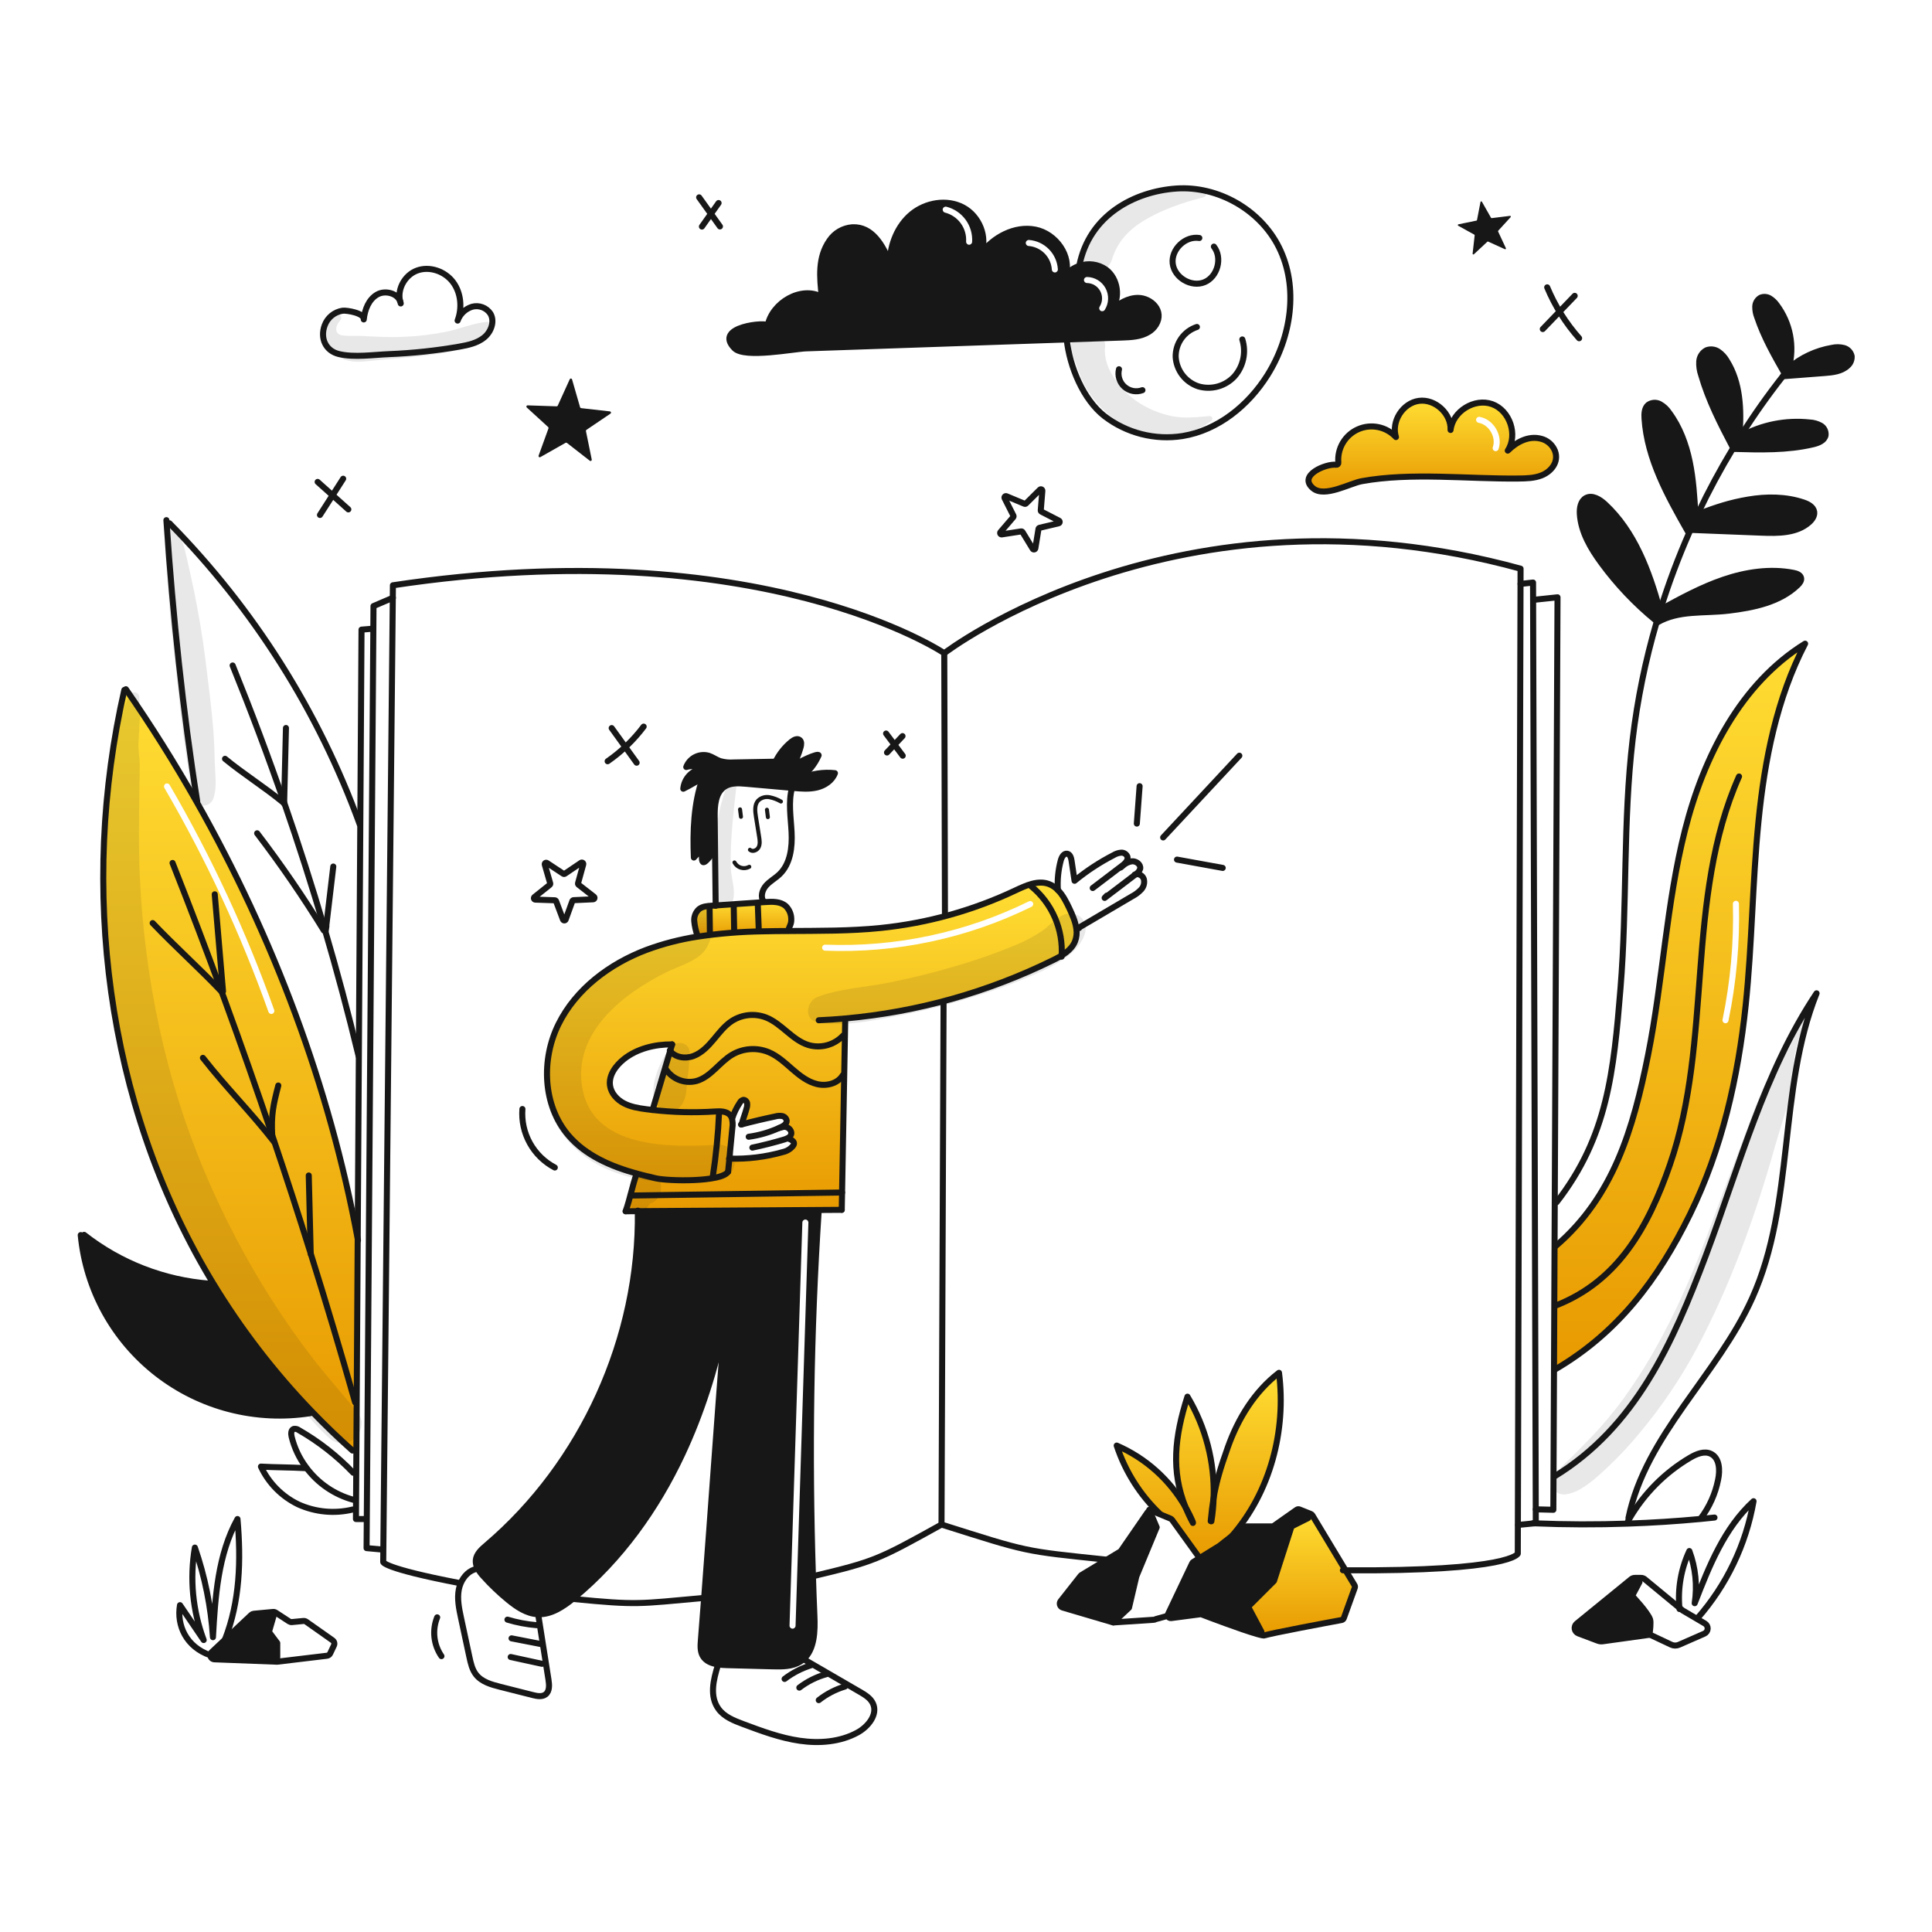 <svg width="960" height="960" viewBox="0 0 960 960" fill="none" xmlns="http://www.w3.org/2000/svg">
<g clip-path="url(#clip0_46_131)">
<g clip-path="url(#clip1_46_131)">
<path fill-rule="evenodd" clip-rule="evenodd" d="M338.989 722.654C348.497 702.359 355.216 680.875 359.975 658.953C357.969 684.247 356.081 710.13 354.192 736.021C352.775 755.439 351.358 774.861 349.89 794.044C349.354 801.101 348.808 808.116 348.252 815.088C348.047 817.692 347.881 820.47 349.159 822.742C350.68 825.433 353.635 826.556 356.804 827.034C358.281 827.249 359.769 827.37 361.261 827.395C368.815 827.597 376.366 827.795 383.914 827.99C388.664 828.116 393.726 828.155 397.714 825.59C398.259 825.234 398.777 824.839 399.265 824.409C404.726 819.514 405.009 810.572 404.677 802.956C404.394 796.37 404.15 789.791 403.946 783.218C401.966 722.488 402.834 662.032 406.822 601.288V601.229C376.868 601.43 346.907 601.628 316.94 601.823C317.847 664.59 289.469 727.148 241.675 767.823C239.296 769.842 236.692 772.155 236.419 775.255C236.327 776.697 236.66 778.134 237.375 779.39C238.173 780.789 239.136 782.089 240.242 783.26C244.06 787.51 248.2 791.459 252.626 795.07C256.839 798.503 261.627 801.75 267.059 802.081C267.176 802.091 267.293 802.091 267.41 802.091C273.885 802.325 279.766 798.396 284.837 794.271C284.924 794.19 285.011 794.118 285.098 794.047C285.138 794.014 285.178 793.982 285.217 793.948C308.378 774.853 326.253 749.822 338.989 722.654ZM401.686 607.525C401.712 606.697 401.062 606.005 400.234 605.978C399.406 605.952 398.714 606.602 398.687 607.43L395.5 707.584L392.313 807.738C392.287 808.566 392.937 809.258 393.765 809.285C394.593 809.311 395.285 808.661 395.312 807.833L398.499 707.679L401.686 607.525Z" fill="#171717"/>
<path fill-rule="evenodd" clip-rule="evenodd" d="M363.894 560.509C364.165 558.881 364.078 557.214 363.64 555.623L363.88 555.554C364.772 552.857 366.021 550.292 367.595 547.928C367.768 547.576 368.016 547.266 368.321 547.02C368.626 546.774 368.981 546.598 369.361 546.504C369.805 546.508 370.233 546.668 370.571 546.954C370.909 547.241 371.136 547.637 371.213 548.074C371.35 548.951 371.27 549.849 370.979 550.688C370.618 552.131 370.183 553.414 369.749 554.697C369.316 555.974 368.883 557.252 368.522 558.688V558.708C374.059 557.239 379.627 555.919 385.227 554.748C386.343 554.43 387.515 554.361 388.659 554.548C389.228 554.653 389.749 554.935 390.148 555.353C390.548 555.771 390.805 556.305 390.883 556.878C390.951 558.39 389.41 559.414 388.045 560.057C387.733 560.204 387.421 560.35 387.099 560.486L387.109 560.496C387.583 560.411 387.978 560.291 388.342 560.181C389.149 559.936 389.801 559.738 390.809 560.077C392.272 560.568 393.51 562.076 393.14 563.568C393.008 563.996 392.785 564.39 392.487 564.725C392.189 565.06 391.823 565.327 391.413 565.509L391.501 565.665C396.455 567.364 394.108 569.46 392.951 570.493C392.882 570.554 392.818 570.611 392.759 570.665C391.644 571.556 390.334 572.173 388.936 572.465C380.318 574.907 371.374 575.999 362.421 575.702C362.915 570.634 363.406 565.569 363.894 560.509ZM324.262 551.518V551.547C323.17 551.42 322.078 551.293 320.999 551.147C317.199 550.65 313.34 549.997 309.966 548.212C306.592 546.427 303.705 543.307 303.13 539.533C302.34 534.364 305.929 529.518 310.015 526.251C316.588 521.024 325.575 518.849 333.975 518.956C330.738 529.81 327.5 540.664 324.262 551.518ZM531.43 451.503C529.889 448.229 528.147 444.755 525.647 442.229C524.369 440.893 522.805 439.863 521.072 439.217C515.62 437.257 509.73 440.016 504.484 442.484C483.387 452.437 460.753 458.735 437.547 461.11C424.257 462.461 410.89 462.52 397.527 462.58C395.567 462.588 393.607 462.597 391.647 462.61C387.402 462.623 383.163 462.678 378.931 462.776C368.145 462.932 357.381 463.808 346.711 465.399C338.031 466.722 329.507 468.921 321.269 471.962C302.974 478.867 286.181 491.399 277.512 508.932C268.843 526.465 269.701 549.236 282.388 564.117C290.963 574.171 303.463 579.545 316.363 583.133L316.354 583.153C315.279 586.215 314.444 589.368 313.609 592.523C312.777 595.666 311.944 598.81 310.873 601.866C311.931 601.861 312.991 601.853 314.051 601.846C315.014 601.839 315.978 601.832 316.939 601.827C346.894 601.626 376.855 601.428 406.821 601.233C408.817 601.217 410.813 601.204 412.809 601.192C414.626 601.18 416.443 601.169 418.26 601.155C418.543 585.385 418.826 569.979 419.108 554.581C419.401 538.612 419.694 522.651 419.986 506.299L419.967 506.074C455.94 502.854 491.007 493.005 523.395 477.024C527.734 474.878 532.347 472.274 534.161 467.789C534.919 465.828 535.157 463.705 534.853 461.625C534.444 458.183 532.93 454.703 531.43 451.503ZM512.573 450.562C513.316 450.196 513.622 449.297 513.256 448.554C512.89 447.811 511.99 447.505 511.247 447.871C479.83 463.353 445.045 470.749 410.047 469.387C409.219 469.355 408.522 470 408.489 470.827C408.457 471.655 409.102 472.352 409.93 472.385C445.427 473.766 480.708 466.265 512.573 450.562Z" fill="url(#paint0_linear_46_131)"/>
<path fill-rule="evenodd" clip-rule="evenodd" d="M177.089 720.78L177.742 615.607C163.719 539.942 135.907 465.828 97.689 398.4C86.776 379.133 75.065 360.489 62.553 342.468L61.773 342.858C39.392 440.981 52.675 547.988 104.038 634.548C104.545 635.406 105.062 636.264 105.579 637.113C119.611 660.319 136.192 681.886 155.011 701.413C161.473 708.125 168.185 714.578 175.148 720.77L177.089 720.78ZM84.284 390.014C83.867 389.298 82.948 389.056 82.233 389.474C81.517 389.891 81.275 390.81 81.692 391.525C102.347 426.945 119.662 464.209 133.413 502.836C133.691 503.616 134.549 504.024 135.329 503.746C136.11 503.468 136.517 502.61 136.239 501.829C122.426 463.027 105.032 425.594 84.284 390.014Z" fill="url(#paint1_linear_46_131)"/>
<path fill-rule="evenodd" clip-rule="evenodd" d="M765.942 236.238C770.691 234.376 774.758 229.607 772.632 224C772.03 222.51 771.08 221.187 769.862 220.14C768.644 219.094 767.193 218.354 765.63 217.983C759.506 216.402 753.528 219.621 749.198 223.902C754.298 216.091 750.242 203.99 741.465 200.82C732.688 197.65 721.844 204.379 720.772 213.643C721.171 205.549 713.135 198.129 705.1 199.172C697.065 200.215 691.185 209.44 693.632 217.164C691.281 214.638 688.199 212.91 684.818 212.221C681.437 211.531 677.925 211.915 674.772 213.319C671.62 214.723 668.985 217.076 667.235 220.051C665.485 223.025 664.707 226.471 665.011 229.909C665.021 230.055 664.998 230.203 664.943 230.34C664.889 230.476 664.804 230.599 664.695 230.698C664.586 230.798 664.457 230.871 664.316 230.914C664.175 230.956 664.026 230.966 663.88 230.943C659.15 230.299 644.649 236.082 652.441 242.626C656.539 246.061 664.121 243.317 670.292 241.084C672.74 240.198 674.966 239.393 676.664 239.086C693.388 236.046 711.903 236.679 729.9 237.294C738.295 237.581 746.578 237.864 754.513 237.769C758.375 237.72 762.342 237.652 765.942 236.238ZM735.23 207.13C734.415 206.984 733.636 207.527 733.49 208.343C733.345 209.159 733.888 209.938 734.703 210.083C737.236 210.535 739.458 212.277 740.828 214.625C742.198 216.973 742.621 219.766 741.769 222.195C741.495 222.977 741.907 223.833 742.688 224.107C743.47 224.381 744.326 223.97 744.6 223.188C745.793 219.786 745.149 216.079 743.419 213.113C741.69 210.148 738.78 207.763 735.23 207.13Z" fill="url(#paint2_linear_46_131)"/>
<path fill-rule="evenodd" clip-rule="evenodd" d="M772.449 619.186L772.176 680.447L772.764 680.442C803.852 662.284 823.892 635.719 839.739 603.392C855.586 571.065 863.66 535.373 867.415 499.565C869.054 483.927 869.895 468.222 870.735 452.516C871.529 437.673 872.323 422.83 873.792 408.044C876.815 377.613 882.852 346.983 896.943 319.844C864.889 339.669 846.502 376.013 837.252 412.544C831.965 433.424 829.148 454.792 826.331 476.169C824.219 492.193 822.106 508.223 818.952 524.057C811.589 561.016 801.633 594.686 773.001 619.186H772.449ZM864.063 449.054C864.042 448.226 863.353 447.572 862.525 447.593C861.697 447.615 861.043 448.303 861.064 449.131C861.562 468.438 859.835 487.737 855.916 506.648C855.748 507.46 856.269 508.253 857.08 508.422C857.892 508.59 858.685 508.068 858.854 507.257C862.819 488.121 864.567 468.591 864.063 449.054Z" fill="url(#paint3_linear_46_131)"/>
<path d="M901.456 254.3C901.768 256.289 900.441 258.181 898.93 259.527C892.747 265.017 883.571 264.997 875.311 264.676L840.301 263.3L840.018 263.173C841.042 260.873 842.095 258.573 843.168 256.288C843.382 255.839 843.587 255.388 843.802 254.942L844.358 255.205C853.037 251.987 859.522 249.783 868.649 248.233C877.776 246.683 887.334 246.712 896.101 249.666C898.462 250.459 901.065 251.844 901.456 254.3Z" fill="#171717"/>
<path d="M888.953 183.094L888.836 182.986C888.845 182.938 888.865 182.899 888.875 182.85C894.985 177.654 902.383 174.2 910.29 172.85C912.227 172.411 914.241 172.431 916.17 172.909C917.129 173.159 918.002 173.669 918.69 174.383C919.378 175.097 919.856 175.988 920.07 176.956C920.137 177.855 919.991 178.758 919.644 179.59C919.296 180.422 918.757 181.16 918.07 181.744C915.076 184.572 910.629 185.044 906.523 185.352C899.656 185.885 892.789 186.415 885.923 186.942L885.893 186.922C886.205 186.522 886.517 186.132 886.83 185.732C887.539 184.849 888.241 183.971 888.953 183.094Z" fill="#171717"/>
<path d="M888.876 182.849C888.866 182.898 888.846 182.937 888.837 182.985L888.954 183.093C888.242 183.97 887.54 184.848 886.838 185.735C881.659 176.657 876.452 167.49 873.138 157.582C872.47 155.905 872.145 154.111 872.183 152.306C872.208 151.406 872.468 150.528 872.937 149.758C873.405 148.989 874.066 148.355 874.855 147.918C875.593 147.616 876.392 147.492 877.187 147.558C877.982 147.624 878.75 147.878 879.428 148.298C880.782 149.144 881.949 150.255 882.861 151.565C886.166 155.985 888.425 161.096 889.467 166.516C890.509 171.935 890.307 177.52 888.876 182.849Z" fill="#171717"/>
<path d="M864.32 216.494L864.82 216.806C863.679 218.6 862.558 220.404 861.456 222.218L860.792 221.818C854.776 210.379 848.876 198.755 845.292 186.331C844.534 184.146 844.213 181.833 844.346 179.525C844.429 178.372 844.808 177.259 845.447 176.296C846.086 175.332 846.963 174.55 847.993 174.025C848.957 173.669 849.993 173.547 851.014 173.671C852.035 173.795 853.012 174.16 853.864 174.736C855.558 175.903 856.968 177.436 857.989 179.222C864.846 190.057 865.353 203.709 864.32 216.494Z" fill="#171717"/>
<path d="M861.062 222.871C861.19 222.657 861.326 222.433 861.453 222.218C862.555 220.404 863.677 218.6 864.818 216.806C864.866 216.713 864.921 216.625 864.983 216.542L865.188 216.669C875.561 211.018 887.409 208.664 899.154 209.921C901.087 210.005 902.976 210.532 904.673 211.462C905.512 211.941 906.191 212.658 906.625 213.522C907.059 214.386 907.228 215.358 907.112 216.318C906.585 218.918 903.612 220.118 901.026 220.736C888.105 223.808 874.647 223.436 861.375 223.057L861.062 222.871Z" fill="#171717"/>
<path d="M840.019 263.176C839.843 263.566 839.668 263.966 839.502 264.356L838.644 263.975C828.678 246.432 818.458 228.098 817.151 207.951C816.995 205.551 817.112 202.792 818.936 201.222C819.778 200.602 820.779 200.234 821.822 200.162C822.865 200.089 823.907 200.315 824.826 200.813C826.652 201.832 828.204 203.278 829.351 205.026C834.665 212.164 837.805 220.726 839.609 229.444C841.413 238.162 841.94 247.075 842.457 255.959L843.169 256.291C842.101 258.573 841.043 260.874 840.019 263.176Z" fill="#171717"/>
<path d="M823.168 309.146C823.343 308.531 823.519 307.917 823.704 307.313C824.143 305.839 824.592 304.367 825.05 302.895C835.211 297.327 845.441 291.749 856.402 288.023C867.558 284.223 879.621 282.387 891.187 284.659C892.757 284.959 894.6 285.615 894.941 287.175C895.241 288.521 894.241 289.788 893.241 290.744C884.289 299.326 871.29 301.939 858.983 303.422C846.676 304.905 834.283 303.061 823.535 309.253L823.168 309.146Z" fill="#171717"/>
<path d="M824.767 303.051C824.867 302.992 824.952 302.944 825.05 302.895C824.592 304.367 824.143 305.839 823.704 307.313L823.343 307.205C823.07 307.505 822.797 307.81 822.524 308.105C812.46 299.845 803.47 290.358 795.765 279.864C790.411 272.57 785.555 264.388 785.009 255.358C784.833 252.374 785.438 248.873 788.061 247.458C791.172 245.79 794.897 248.082 797.491 250.481C812.148 264.055 819.423 283.715 824.728 302.975L824.767 303.051Z" fill="#171717"/>
<path d="M819.92 804.7C820.397 806.144 819.812 810.776 819.812 810.776L819.481 812.356C819.35 812.356 819.22 812.365 819.091 812.385L796.418 815.535C795.581 815.652 794.729 815.554 793.941 815.252L784.267 811.605C783.8 811.428 783.388 811.132 783.073 810.746C782.757 810.36 782.549 809.897 782.468 809.405C782.388 808.912 782.439 808.407 782.616 807.941C782.793 807.475 783.09 807.063 783.477 806.748L810.538 784.68C811.046 784.269 811.679 784.046 812.333 784.046H814.644V786.113L810.977 793C810.977 793 818.778 801.2 819.92 804.7Z" fill="#171717"/>
<path d="M651.401 752.318C651.693 752.434 651.939 752.642 652.101 752.912L668.592 780.276L673.068 787.707C673.177 787.89 673.245 788.095 673.265 788.308C673.285 788.521 673.258 788.735 673.185 788.936L667.733 804.041C667.646 804.277 667.501 804.486 667.309 804.649C667.118 804.811 666.887 804.921 666.641 804.968C661.209 805.968 630.121 811.774 628.441 812.613C628.09 812.789 626.686 812.506 624.667 811.931L626.784 810.809L620.184 798.385L633.036 785.542L641.755 758.461L650.073 754.278L650.931 752.132L651.401 752.318Z" fill="url(#paint4_linear_46_131)"/>
<path d="M603.05 744.243C604.444 735.925 606.482 729.401 610.071 719.243C615.152 704.908 623.441 691.373 635.533 682.138C639.209 711.032 631.106 741.546 612.033 763.338C609.176 765.523 606.475 767.697 606.026 768.048C605.981 768.086 605.932 768.12 605.88 768.148L596.089 774.204L582.436 755.256C582.214 754.953 581.914 754.717 581.568 754.573L576.312 752.389L576.371 752.243C566.524 742.869 559.144 731.208 554.887 718.297C569.319 724.555 581.33 735.33 589.114 749C581.839 730.949 583.663 713.942 590.041 693.99C599.106 709.147 603.622 726.591 603.05 744.243Z" fill="url(#paint5_linear_46_131)"/>
<path d="M581.907 804.012C581.546 804.061 581.179 803.97 580.882 803.758C580.585 803.546 580.379 803.229 580.307 802.871V802.861C580.247 802.562 580.285 802.251 580.415 801.974L592.409 776.746C592.529 776.496 592.718 776.286 592.955 776.141L596.086 774.201L605.877 768.145C605.93 768.118 605.979 768.084 606.023 768.045C606.472 767.694 609.173 765.52 612.03 763.335C615.209 760.907 618.573 758.459 619.266 758.459H632.119C632.416 758.461 632.706 758.369 632.948 758.196L644.328 750.19C644.525 750.053 644.753 749.967 644.991 749.94C645.229 749.913 645.471 749.945 645.693 750.034L650.93 752.134L650.072 754.28L641.753 758.463L633.035 785.544L620.182 798.387L626.782 810.811L624.666 811.933C616.845 809.719 599.711 803.195 597.108 802.191C596.888 802.107 596.649 802.08 596.415 802.113L581.907 804.012Z" fill="#171717"/>
<path d="M571.305 750.748L574.748 758.92L564.655 783.25L560.988 798.85L553.206 806.164C553.081 806.151 552.957 806.125 552.836 806.086L528.046 798.772C527.731 798.677 527.443 798.506 527.208 798.275C526.974 798.044 526.799 797.759 526.699 797.445C526.599 797.131 526.577 796.797 526.635 796.473C526.693 796.148 526.83 795.843 527.032 795.583L536.891 783.072C537.042 782.88 537.227 782.718 537.437 782.594L549.822 775.105L556.483 771.077C556.728 770.929 556.938 770.73 557.097 770.492L570.155 751.554C570.426 751.152 570.836 750.865 571.305 750.748Z" fill="#171717"/>
<path d="M349.083 386.917L348.907 386.858C345.367 388.565 343.056 390.203 339.516 391.91C339.75 389.432 340.813 387.105 342.533 385.305C344.253 383.506 346.529 382.338 348.995 381.992C347.796 381.295 346.465 380.858 345.087 380.709C343.709 380.559 342.315 380.701 340.995 381.124C341.811 378.97 343.403 377.2 345.459 376.163C347.515 375.125 349.885 374.894 352.103 375.517C354.092 376.16 355.803 377.477 357.759 378.169C359.975 378.8 362.286 379.035 364.585 378.862C371.303 378.735 378.022 378.612 384.742 378.491L385.249 378.745C387.153 374.786 389.91 371.299 393.324 368.534C394.475 367.598 396.181 366.75 397.342 367.686C398.356 368.495 398.151 370.075 397.8 371.323C396.874 374.616 395.574 377.793 393.928 380.792C396.912 378.462 406.616 374.044 406.772 375.292C404.828 379.728 401.738 383.566 397.819 386.41L398.073 386.751C403.35 384.443 409.14 383.558 414.866 384.186C413.491 387.892 409.785 390.34 405.943 391.276C402.101 392.212 398.083 391.861 394.143 391.519C393.948 391.5 393.743 391.48 393.548 391.471C385.912 390.788 378.278 390.112 370.648 389.442C367.04 389.13 363.119 388.877 360.077 390.856C355.477 393.84 355.045 400.306 355.113 405.796L355.289 421.623H355.103C354.86 422.998 350.53 429.123 349.35 428.372C348.092 427.582 349.291 421.399 348.94 419.956C347.984 422.266 346.567 424.356 344.776 426.1C344.246 413.208 344.714 399.077 349.083 386.917Z" fill="#171717"/>
<path d="M355.616 449.913C363.584 449.367 371.554 448.821 379.528 448.275C379.762 448.256 380.006 448.246 380.24 448.226C383.809 447.983 387.817 447.875 390.489 450.265C391.359 451.127 392.047 452.156 392.509 453.29C392.972 454.424 393.2 455.64 393.181 456.865C393.239 459.302 392.244 460.102 391.649 462.465V462.611C387.407 462.631 383.168 462.687 378.933 462.777C368.146 462.933 357.382 463.81 346.713 465.4L346.674 465.166C345.778 462.762 345.204 460.251 344.967 457.696C344.878 456.594 345.044 455.486 345.451 454.458C345.859 453.43 346.497 452.509 347.318 451.767C349.005 450.412 351.306 450.207 353.471 450.061L355.616 449.913Z" fill="url(#paint6_linear_46_131)"/>
<path d="M155.011 701.413L154.211 702.193C140.851 704.289 127.204 703.63 114.107 700.258C101.011 696.886 88.743 690.871 78.057 682.583C67.37 674.296 58.491 663.91 51.966 652.065C45.441 640.22 41.406 627.166 40.111 613.705L41.788 613.588C59.767 627.691 81.527 636.141 104.311 637.87L105.579 637.11C119.612 660.317 136.192 681.885 155.011 701.413Z" fill="#171717"/>
<path d="M137.76 823.544L138.013 825.661L137.913 825.671C137.806 825.686 137.698 825.693 137.591 825.69L106.525 824.5C106.002 824.48 105.507 824.263 105.139 823.891C104.771 823.52 104.558 823.022 104.545 822.5C104.533 822.21 104.585 821.921 104.696 821.653C104.807 821.385 104.975 821.145 105.189 820.948L111.752 814.766L124.852 802.43C125.187 802.116 125.615 801.921 126.071 801.874L135.671 800.974C136.133 800.931 136.597 801.045 136.988 801.296L135.954 802.886L133.633 810.892L137.768 816.401L137.76 823.544Z" fill="#171717"/>
<path d="M372.643 422.257C373.921 423.447 376.183 422.54 376.963 420.97C377.743 419.4 377.49 417.557 377.217 415.831C376.68 412.466 376.144 409.112 375.608 405.747C375.179 403.027 374.857 399.906 376.68 397.847C377.409 397.125 378.303 396.59 379.285 396.29C380.267 395.989 381.307 395.931 382.317 396.121C384.33 396.516 386.264 397.241 388.041 398.267" stroke="#171717" stroke-width="2" stroke-linecap="round" stroke-linejoin="round"/>
<path d="M381.556 406.021C381.4 404.802 381.244 403.573 381.088 402.354" stroke="#171717" stroke-width="2" stroke-linecap="round" stroke-linejoin="round"/>
<path d="M372.312 430.7C371.689 431.049 371.002 431.27 370.292 431.351C369.583 431.431 368.864 431.369 368.178 431.169C367.493 430.968 366.854 430.633 366.299 430.182C365.745 429.732 365.286 429.175 364.949 428.545" stroke="#171717" stroke-width="2" stroke-linecap="round" stroke-linejoin="round"/>
<path d="M355.614 450.079V449.912L355.293 421.622L355.117 405.795C355.049 400.305 355.478 393.839 360.081 390.855C363.123 388.876 367.044 389.129 370.652 389.441C378.287 390.115 385.92 390.791 393.552 391.471C393.747 391.48 393.952 391.5 394.147 391.519C398.087 391.861 402.104 392.202 405.947 391.276C409.79 390.35 413.495 387.892 414.87 384.186C409.145 383.558 403.355 384.442 398.077 386.751" stroke="#171717" stroke-width="3" stroke-linecap="round" stroke-linejoin="round"/>
<path d="M393.921 380.8C393.755 380.937 393.609 381.064 393.482 381.181" stroke="#171717" stroke-width="3" stroke-linecap="round" stroke-linejoin="round"/>
<path d="M397.743 386.467C397.773 386.448 397.792 386.428 397.821 386.409C401.74 383.565 404.83 379.728 406.774 375.292C406.618 374.043 396.914 378.461 393.93 380.792" stroke="#171717" stroke-width="3" stroke-linecap="round" stroke-linejoin="round"/>
<path d="M393.434 381.68C393.6 381.387 393.766 381.095 393.922 380.802L393.931 380.793C395.578 377.794 396.877 374.617 397.803 371.324C398.154 370.075 398.359 368.495 397.345 367.686C396.184 366.75 394.478 367.598 393.327 368.534C389.914 371.299 387.156 374.786 385.252 378.745C384.95 379.379 384.668 380.023 384.404 380.676" stroke="#171717" stroke-width="3" stroke-linecap="round" stroke-linejoin="round"/>
<path d="M384.744 378.491C378.025 378.618 371.306 378.742 364.587 378.862C362.289 379.035 359.978 378.8 357.761 378.169C355.801 377.477 354.094 376.16 352.105 375.517C349.889 374.895 347.519 375.126 345.464 376.164C343.409 377.202 341.817 378.971 341 381.124C342.32 380.7 343.715 380.559 345.093 380.708C346.471 380.858 347.802 381.295 349 381.992C346.535 382.338 344.259 383.505 342.539 385.305C340.819 387.105 339.756 389.432 339.521 391.91C343.061 390.203 345.372 388.565 348.912 386.858" stroke="#171717" stroke-width="3" stroke-linecap="round" stroke-linejoin="round"/>
<path d="M349.374 386.1C349.274 386.373 349.174 386.646 349.082 386.919C344.713 399.079 344.245 413.21 344.782 426.102C346.573 424.358 347.99 422.267 348.946 419.958C349.297 421.401 348.098 427.584 349.356 428.374C350.536 429.125 354.866 423 355.109 421.625" stroke="#171717" stroke-width="3" stroke-linecap="round" stroke-linejoin="round"/>
<path d="M393.579 391.364C393.57 391.403 393.56 391.432 393.55 391.471C391.629 398.629 392.975 406.186 393.336 413.588C393.706 421.019 392.736 429.23 387.377 434.388C385.261 436.416 382.589 437.83 380.648 440.034C378.707 442.238 377.703 445.748 379.507 448.06" stroke="#171717" stroke-width="3" stroke-linecap="round" stroke-linejoin="round"/>
<path d="M391.649 462.464C392.244 460.104 393.239 459.304 393.181 456.864C393.2 455.639 392.972 454.423 392.509 453.289C392.047 452.155 391.359 451.126 390.489 450.264C387.817 447.874 383.809 447.982 380.24 448.225C380.006 448.245 379.762 448.255 379.528 448.274C371.561 448.812 363.59 449.358 355.616 449.912L353.471 450.059C351.306 450.205 349.005 450.41 347.318 451.765C346.497 452.507 345.859 453.428 345.451 454.456C345.044 455.484 344.878 456.592 344.967 457.694C345.204 460.249 345.778 462.76 346.674 465.164" stroke="#171717" stroke-width="3" stroke-linecap="round" stroke-linejoin="round"/>
<path d="M361.787 582.246C358.208 587.502 332.187 586.907 325.979 585.522C322.779 584.811 319.562 584.022 316.363 583.133C303.463 579.545 290.963 574.171 282.388 564.117C269.701 549.236 268.843 526.465 277.512 508.932C286.181 491.399 302.974 478.867 321.269 471.962C329.507 468.921 338.031 466.722 346.711 465.399C357.381 463.808 368.145 462.932 378.931 462.776C383.163 462.678 387.402 462.623 391.648 462.61C406.968 462.51 422.307 462.659 437.548 461.11C460.754 458.735 483.388 452.437 504.485 442.484C509.731 440.016 515.622 437.257 521.073 439.217C522.805 439.864 524.368 440.894 525.646 442.23C528.146 444.756 529.888 448.23 531.429 451.504C532.929 454.704 534.443 458.184 534.852 461.626C535.156 463.706 534.918 465.829 534.16 467.79C532.346 472.275 527.733 474.879 523.394 477.025C491.006 493.006 455.939 502.856 419.966 506.075C415.597 506.475 411.218 506.771 406.83 506.963" stroke="#171717" stroke-width="3" stroke-linecap="round" stroke-linejoin="round"/>
<path d="M419.988 506.3C419.413 538.422 418.838 569.033 418.262 601.156" stroke="#171717" stroke-width="3" stroke-linecap="round" stroke-linejoin="round"/>
<path d="M418.262 601.155C414.449 601.184 410.636 601.203 406.823 601.233C376.856 601.429 346.896 601.627 316.941 601.827C314.922 601.837 312.894 601.857 310.875 601.866" stroke="#171717" stroke-width="3" stroke-linecap="round" stroke-linejoin="round"/>
<path d="M310.875 601.866C313.02 595.742 314.21 589.266 316.356 583.153" stroke="#171717" stroke-width="3" stroke-linecap="round" stroke-linejoin="round"/>
<path d="M324.264 551.518C327.502 540.664 330.739 529.81 333.977 518.956" stroke="#171717" stroke-width="3" stroke-linecap="round" stroke-linejoin="round"/>
<path d="M333.976 518.956C325.576 518.849 316.589 521.024 310.016 526.251C305.93 529.518 302.341 534.364 303.131 539.533C303.706 543.307 306.593 546.427 309.967 548.212C313.341 549.997 317.2 550.65 321 551.147C322.083 551.294 323.175 551.42 324.267 551.547C334.52 552.708 344.855 552.96 355.151 552.298C357.921 552.122 361.168 552.074 362.894 554.248C363.221 554.66 363.475 555.125 363.645 555.623C364.083 557.214 364.17 558.881 363.899 560.509C363.411 565.57 362.92 570.634 362.426 575.702C362.212 577.887 362.007 580.061 361.792 582.246" stroke="#171717" stroke-width="3" stroke-linecap="round" stroke-linejoin="round"/>
<path d="M525.649 442.278V442.229C525.327 437.287 525.815 432.327 527.093 427.543C527.531 425.895 528.633 423.905 530.301 424.217C531.744 424.49 532.242 426.256 532.456 427.699C532.952 431.024 533.446 434.343 533.938 437.655C539.931 432.735 546.43 428.467 553.325 424.92C554.463 424.222 555.748 423.798 557.079 423.681C557.746 423.64 558.409 423.813 558.972 424.174C559.535 424.535 559.968 425.066 560.21 425.69C560.668 427.348 559.244 428.84 557.86 429.932C557.772 429.991 557.694 430.059 557.616 430.117C552.73 433.833 547.847 437.545 542.969 441.254" stroke="#171717" stroke-width="3" stroke-linecap="round" stroke-linejoin="round"/>
<path d="M556.883 431.044C557.244 430.732 557.625 430.41 558.005 430.108C559.231 428.971 560.77 428.227 562.423 427.972C564.558 427.777 566.977 429.581 566.538 431.687C566.15 432.826 565.373 433.793 564.344 434.418C564.314 434.437 564.285 434.467 564.256 434.486C559.136 438.377 554.013 442.271 548.887 446.169L549.969 445.028" stroke="#171717" stroke-width="3" stroke-linecap="round" stroke-linejoin="round"/>
<path d="M563.827 434.613C563.99 434.525 564.164 434.459 564.344 434.418C565.175 434.264 566.034 434.412 566.765 434.836C567.497 435.26 568.052 435.931 568.332 436.729C568.578 437.64 568.591 438.599 568.367 439.516C568.144 440.433 567.693 441.279 567.055 441.975C565.762 443.349 564.245 444.493 562.569 445.359C553.373 450.781 544.17 456.2 534.961 461.616C535.381 461.46 535.8 461.294 536.219 461.138" stroke="#171717" stroke-width="3" stroke-linecap="round" stroke-linejoin="round"/>
<path d="M363.885 555.565C364.776 552.868 366.026 550.303 367.6 547.939C367.773 547.587 368.02 547.277 368.325 547.031C368.63 546.785 368.985 546.609 369.366 546.515C369.809 546.519 370.237 546.678 370.575 546.965C370.913 547.252 371.141 547.648 371.218 548.085C371.354 548.962 371.274 549.859 370.984 550.699C370.263 553.575 369.249 555.818 368.527 558.699" stroke="#171717" stroke-width="3" stroke-linecap="round" stroke-linejoin="round"/>
<path d="M368.215 558.793C368.322 558.763 368.42 558.734 368.527 558.715C374.056 557.241 379.624 555.921 385.232 554.755C386.347 554.437 387.519 554.368 388.664 554.555C389.233 554.66 389.754 554.942 390.153 555.36C390.552 555.778 390.809 556.312 390.888 556.885C390.956 558.397 389.415 559.421 388.05 560.064C387.738 560.211 387.426 560.357 387.104 560.493C382.317 562.67 377.238 564.138 372.028 564.852" stroke="#171717" stroke-width="3" stroke-linecap="round" stroke-linejoin="round"/>
<path d="M387.115 560.499C388.636 560.226 389.348 559.599 390.815 560.08C392.282 560.561 393.515 562.081 393.146 563.572C393.013 563.999 392.79 564.394 392.492 564.729C392.194 565.064 391.828 565.331 391.419 565.512C390.811 565.823 390.175 566.075 389.519 566.263C384.35 567.803 379.126 569.129 373.848 570.241" stroke="#171717" stroke-width="3" stroke-linecap="round" stroke-linejoin="round"/>
<path d="M391.499 565.668C396.746 567.468 393.799 569.715 392.757 570.668C391.642 571.56 390.332 572.176 388.934 572.468C380.316 574.91 371.372 576.002 362.419 575.705H362.273" stroke="#171717" stroke-width="3" stroke-linecap="round" stroke-linejoin="round"/>
<path d="M316.94 601.554V601.827C317.847 664.59 289.469 727.148 241.675 767.827C239.296 769.846 236.692 772.157 236.419 775.258C236.327 776.7 236.66 778.137 237.375 779.393C238.173 780.793 239.136 782.092 240.242 783.264C244.06 787.514 248.2 791.462 252.626 795.074C256.839 798.506 261.626 801.754 267.059 802.085C267.176 802.095 267.293 802.095 267.41 802.095C273.885 802.329 279.766 798.395 284.837 794.274C284.963 794.157 285.09 794.059 285.217 793.952C308.378 774.858 326.253 749.825 338.989 722.657C348.497 702.363 355.216 680.88 359.975 658.957C361.593 651.516 362.975 644.036 364.175 636.527" stroke="#171717" stroke-width="3" stroke-linecap="round" stroke-linejoin="round"/>
<path d="M359.985 658.885C359.986 658.908 359.983 658.932 359.976 658.954C356.465 703.217 353.315 749.285 349.892 794.046C349.358 801.096 348.812 808.111 348.254 815.09C348.054 817.69 347.883 820.473 349.161 822.745C350.682 825.437 353.637 826.558 356.806 827.036C358.282 827.252 359.771 827.372 361.263 827.397C368.811 827.592 376.362 827.79 383.916 827.992C388.665 828.119 393.727 828.158 397.716 825.592C398.26 825.236 398.779 824.842 399.267 824.412C404.728 819.512 405.011 810.574 404.679 802.958C404.395 796.375 404.152 789.795 403.948 783.22C401.968 722.486 402.836 662.034 406.824 601.29" stroke="#171717" stroke-width="3" stroke-linecap="round" stroke-linejoin="round"/>
<path d="M237.121 779.525C233.321 780.149 230.383 783.202 228.881 786.825C228.495 787.743 228.201 788.697 228.003 789.672C227.067 794.421 228.091 799.307 229.103 804.046C230.479 810.482 231.857 816.916 233.238 823.346C233.901 826.437 234.613 829.636 236.563 832.123C239.391 835.731 244.17 837.067 248.616 838.188C253.99 839.554 259.367 840.913 264.746 842.265C266.872 842.801 269.339 843.279 271.085 841.943C273.152 840.353 272.947 837.223 272.538 834.648C270.832 823.804 269.122 812.964 267.408 802.126" stroke="#171717" stroke-width="3" stroke-linecap="round" stroke-linejoin="round"/>
<path d="M356.766 827.3C354.435 834.77 352.456 842.972 357.108 849.262C359.955 853.114 364.708 854.986 369.19 856.662C378.396 860.105 387.69 863.576 397.422 864.981C407.154 866.386 417.481 865.595 426.102 860.881C431.387 857.994 436.302 851.89 433.757 846.438C432.518 843.776 429.827 842.148 427.291 840.675L399.265 824.409" stroke="#171717" stroke-width="3" stroke-linecap="round" stroke-linejoin="round"/>
<path d="M403.809 783.25C403.858 783.241 403.897 783.231 403.946 783.221C434.557 775.907 436.175 775.108 467.83 757.545" stroke="#171717" stroke-width="3" stroke-linecap="round" stroke-linejoin="round"/>
<path d="M285.061 794.542C316.901 797.642 317.076 796.951 349.599 794.025" stroke="#171717" stroke-width="3" stroke-linecap="round" stroke-linejoin="round"/>
<path d="M667.284 780.266C667.723 780.266 668.162 780.276 668.591 780.276C751.179 780.852 754.182 772.007 754.182 772.007L754.221 757.72L755.538 290.149L755.557 282.572C584.852 235.763 469.205 324.564 469.205 324.564C469.205 324.564 378.337 263.3 195.237 290.832L195.178 297.063L190.478 769.949L190.42 776.132C190.42 776.132 189.903 779.232 228.452 786.632" stroke="#171717" stroke-width="3" stroke-linecap="round" stroke-linejoin="round"/>
<path d="M468.854 497.922L467.83 757.545C511.196 771.245 507.978 770.622 549.745 774.981" stroke="#171717" stroke-width="3" stroke-linecap="round" stroke-linejoin="round"/>
<path d="M469.205 324.562L469.546 455.014" stroke="#171717" stroke-width="3" stroke-linecap="round" stroke-linejoin="round"/>
<path d="M195.237 297.034L195.178 297.063L185.592 301.159L185.514 312.403L182.257 754.795L182.15 769.247L189.727 769.939" stroke="#171717" stroke-width="3" stroke-linecap="round" stroke-linejoin="round"/>
<path d="M185.135 312.403L179.635 312.861L179.03 409.658L177.743 615.607L177.09 720.78L177.022 731.819L176.934 745.267L176.904 750.075L176.875 754.795H181.927" stroke="#171717" stroke-width="3" stroke-linecap="round" stroke-linejoin="round"/>
<path d="M755.556 290.149L761.759 289.457L761.788 298.068L763.114 749.977L763.134 756.862L762.461 756.93L754.357 757.72" stroke="#171717" stroke-width="3" stroke-linecap="round" stroke-linejoin="round"/>
<path d="M761.926 298.068L773.921 296.8L772.449 619.186L772.176 680.447L771.932 733.682L771.854 750.201L763.136 749.977" stroke="#171717" stroke-width="3" stroke-linecap="round" stroke-linejoin="round"/>
<path d="M580.308 802.871L574.272 804.539C573.986 804.718 573.662 804.825 573.326 804.851L553.54 806.167C553.304 806.19 553.065 806.163 552.84 806.089L528.051 798.775C527.735 798.68 527.447 798.51 527.213 798.279C526.978 798.047 526.803 797.762 526.703 797.448C526.603 797.134 526.581 796.8 526.639 796.476C526.698 796.151 526.834 795.846 527.037 795.586L536.896 783.075C537.047 782.884 537.232 782.722 537.442 782.597L549.827 775.108L556.488 771.08C556.733 770.932 556.942 770.733 557.102 770.495L570.16 751.557C570.422 751.176 570.808 750.896 571.251 750.765C571.695 750.633 572.17 750.658 572.598 750.835L576.313 752.386L581.569 754.57C581.915 754.715 582.215 754.951 582.437 755.253L596.087 774.2L596.321 774.522" stroke="#171717" stroke-width="3" stroke-linecap="round" stroke-linejoin="round"/>
<path d="M581.975 802.403L580.307 802.861" stroke="#171717" stroke-width="3" stroke-linecap="round" stroke-linejoin="round"/>
<path d="M580.307 802.861C580.247 802.562 580.285 802.251 580.415 801.974L592.409 776.746C592.529 776.496 592.718 776.286 592.955 776.141L596.086 774.201L605.877 768.145C605.93 768.118 605.979 768.084 606.023 768.045C606.472 767.694 609.173 765.52 612.03 763.335C615.209 760.907 618.573 758.459 619.266 758.459H632.119C632.416 758.461 632.706 758.369 632.948 758.196L644.328 750.19C644.525 750.053 644.753 749.967 644.991 749.94C645.229 749.913 645.471 749.945 645.693 750.034L650.93 752.134L651.398 752.32C651.691 752.438 651.937 752.649 652.098 752.92L668.588 780.283L673.065 787.714C673.175 787.898 673.243 788.103 673.263 788.316C673.283 788.528 673.256 788.743 673.182 788.943L667.73 804.048C667.644 804.284 667.498 804.494 667.307 804.656C667.115 804.819 666.885 804.929 666.638 804.975C661.206 805.975 630.118 811.782 628.438 812.62C628.087 812.796 626.683 812.513 624.664 811.938C616.843 809.724 599.709 803.2 597.106 802.196C596.886 802.112 596.647 802.085 596.413 802.118L581.902 804.018C581.541 804.067 581.174 803.977 580.876 803.765C580.579 803.553 580.374 803.235 580.302 802.877L580.307 802.861Z" stroke="#171717" stroke-width="3" stroke-linecap="round" stroke-linejoin="round"/>
<path d="M650.073 754.278L641.755 758.461L633.036 785.542L620.184 798.385L626.786 810.809L626.834 810.897" stroke="#171717" stroke-width="3" stroke-linecap="round" stroke-linejoin="round"/>
<path d="M571.081 750.201L571.306 750.748L574.749 758.92L564.656 783.25L560.989 798.853L553.206 806.167L553.188 806.187" stroke="#171717" stroke-width="3" stroke-linecap="round" stroke-linejoin="round"/>
<path d="M606.53 769.081C608.451 767.248 610.284 765.327 612.03 763.337C631.105 741.542 639.208 711.028 635.53 682.137C623.438 691.372 615.149 704.907 610.068 719.242C606.479 729.404 604.441 735.928 603.047 744.242C602.481 747.665 602.013 751.4 601.594 755.827" stroke="#171717" stroke-width="3" stroke-linecap="round" stroke-linejoin="round"/>
<path d="M601.927 755.916C602.564 752.055 602.939 748.155 603.049 744.243C603.621 726.592 599.105 709.149 590.04 693.992C583.662 713.944 581.84 730.951 589.113 749.002C590.188 751.647 591.405 754.232 592.76 756.745" stroke="#171717" stroke-width="3" stroke-linecap="round" stroke-linejoin="round"/>
<path d="M592.674 756.16C591.631 753.705 590.442 751.315 589.114 749.002C581.33 735.33 569.318 724.553 554.885 718.293C559.142 731.205 566.522 742.866 576.369 752.24" stroke="#171717" stroke-width="3" stroke-linecap="round" stroke-linejoin="round"/>
<path d="M819.481 812.36C819.35 812.359 819.22 812.369 819.091 812.389L796.418 815.539C795.581 815.656 794.729 815.558 793.941 815.256L784.267 811.609C783.8 811.432 783.388 811.136 783.073 810.75C782.757 810.364 782.549 809.901 782.468 809.409C782.388 808.916 782.439 808.411 782.616 807.945C782.793 807.479 783.09 807.067 783.477 806.752L810.538 784.684C811.046 784.273 811.679 784.05 812.333 784.05H815.463C816.119 784.048 816.756 784.276 817.263 784.694L834.475 798.894L835.918 800.084C836.033 800.18 836.157 800.266 836.289 800.338L843.261 804.438L847.133 806.711C847.583 806.976 847.952 807.361 848.199 807.822C848.445 808.283 848.56 808.804 848.529 809.326C848.499 809.848 848.325 810.352 848.027 810.782C847.729 811.211 847.318 811.551 846.84 811.762L834.27 817.272C833.655 817.542 832.989 817.677 832.318 817.666C831.646 817.656 830.985 817.502 830.379 817.213L820.686 812.64C820.309 812.46 819.898 812.365 819.481 812.36V812.36Z" stroke="#171717" stroke-width="3" stroke-linecap="round" stroke-linejoin="round"/>
<path d="M814.644 786.117L810.977 793C810.977 793 818.777 801.2 819.919 804.7C820.397 806.144 819.812 810.776 819.812 810.776" stroke="#171717" stroke-width="3" stroke-linecap="round" stroke-linejoin="round"/>
<path d="M843.452 804.119C857.909 787.658 867.552 767.532 871.322 745.95C856.782 759.222 849.205 778.267 842.086 796.62C843.427 787.895 842.511 778.971 839.424 770.7C835.323 779.498 833.617 789.224 834.48 798.892C834.5 799.092 834.519 799.312 834.539 799.516" stroke="#171717" stroke-width="3" stroke-linecap="round" stroke-linejoin="round"/>
<path d="M104.545 822.5C104.533 822.21 104.585 821.921 104.696 821.653C104.807 821.385 104.975 821.145 105.189 820.949L111.752 814.766L124.852 802.43C125.187 802.117 125.615 801.921 126.071 801.874L135.671 800.974C136.133 800.931 136.597 801.044 136.988 801.296L143.697 805.675C144.09 805.929 144.556 806.045 145.023 806.006L150.777 805.45C151.264 805.409 151.751 805.54 152.152 805.821L165.258 815.056C165.654 815.335 165.939 815.746 166.063 816.215C166.186 816.685 166.139 817.182 165.931 817.621L164.059 821.57C163.909 821.883 163.684 822.153 163.402 822.356C163.121 822.559 162.794 822.688 162.45 822.731L138.021 825.656L137.921 825.666C137.814 825.681 137.706 825.688 137.599 825.685L106.525 824.5C106.002 824.481 105.507 824.263 105.139 823.892C104.771 823.52 104.558 823.022 104.545 822.5V822.5Z" stroke="#171717" stroke-width="3" stroke-linecap="round" stroke-linejoin="round"/>
<path d="M135.946 802.891L133.625 810.897L137.76 816.407V823.545" stroke="#171717" stroke-width="3" stroke-linecap="round" stroke-linejoin="round"/>
<path d="M110.563 817.665C110.982 816.699 111.372 815.734 111.753 814.765C119.213 795.671 119.808 775.378 118.003 754.801C108.281 772.462 106.935 793.37 105.814 813.507C104.822 798.333 101.801 783.361 96.832 768.99C94.208 784.418 95.719 800.266 101.211 814.921C97.291 809.148 93.367 803.372 89.44 797.592C87.705 807.692 92.59 818.412 104.546 822.499C104.634 822.528 104.731 822.567 104.829 822.599" stroke="#171717" stroke-width="3" stroke-linecap="round" stroke-linejoin="round"/>
<path d="M368.186 405.855C368.03 404.626 367.886 403.407 367.727 402.178" stroke="#171717" stroke-width="2" stroke-linecap="round" stroke-linejoin="round"/>
<path d="M177.88 616.328C177.831 616.085 177.792 615.851 177.743 615.607C163.72 539.942 135.908 465.828 97.69 398.4C86.798 379.178 75.086 360.536 62.555 342.473" stroke="#171717" stroke-width="3" stroke-linecap="round" stroke-linejoin="round"/>
<path d="M61.773 342.857C39.393 440.98 52.673 547.987 104.038 634.544C104.545 635.402 105.062 636.26 105.579 637.109C119.612 660.316 136.192 681.883 155.011 701.409C161.466 708.118 168.179 714.57 175.148 720.766" stroke="#171717" stroke-width="3" stroke-linecap="round" stroke-linejoin="round"/>
<path d="M176.456 696.83C169.435 672.08 162.079 647.427 154.388 622.872C148.234 603.205 141.856 583.605 135.254 564.072C119.915 518.567 103.412 473.476 85.744 428.8" stroke="#171717" stroke-width="3" stroke-linecap="round" stroke-linejoin="round"/>
<path d="M178.756 409.658C158.353 353.578 126.114 302.548 84.232 260.036" stroke="#171717" stroke-width="3" stroke-linecap="round" stroke-linejoin="round"/>
<path d="M82.682 258.456C82.721 259.012 82.76 259.568 82.799 260.133C85.799 304.923 90.942 354.014 97.999 398.219" stroke="#171717" stroke-width="3" stroke-linecap="round" stroke-linejoin="round"/>
<path d="M104.312 637.87C81.529 636.141 59.771 627.69 41.793 613.588" stroke="#171717" stroke-width="3" stroke-linecap="round" stroke-linejoin="round"/>
<path d="M40.115 613.705C41.41 627.166 45.445 640.221 51.97 652.066C58.495 663.91 67.374 674.296 78.061 682.583C88.747 690.871 101.015 696.886 114.111 700.258C127.208 703.63 140.855 704.289 154.215 702.193" stroke="#171717" stroke-width="3" stroke-linecap="round" stroke-linejoin="round"/>
<path d="M175.528 731.81C167.576 723.5 158.477 716.371 148.506 710.638C148.142 710.356 147.721 710.156 147.272 710.052C146.823 709.949 146.357 709.944 145.906 710.038C144.551 710.565 144.57 712.476 144.906 713.89C146.239 719.371 148.667 724.526 152.044 729.045C157.847 736.97 166.173 742.686 175.654 745.252" stroke="#171717" stroke-width="3" stroke-linecap="round" stroke-linejoin="round"/>
<path d="M151.432 729.5C144.732 729.1 136.375 729.149 129.666 728.749C133.504 736.955 140.055 743.586 148.214 747.522C156.698 751.367 166.223 752.263 175.275 750.067" stroke="#171717" stroke-width="3" stroke-linecap="round" stroke-linejoin="round"/>
<path d="M115.6 330.678C124.659 353.019 133.211 375.761 141.188 398.746C155.576 440.21 168.059 482.494 178.2 524.8" stroke="#171717" stroke-width="3" stroke-linecap="round" stroke-linejoin="round"/>
<path d="M142.089 361.737C141.797 374.074 141.497 386.41 141.189 398.746C141.18 398.946 141.18 399.155 141.17 399.36" stroke="#171717" stroke-width="3" stroke-linecap="round" stroke-linejoin="round"/>
<path d="M127.773 414.056C139.628 429.59 150.694 445.71 160.929 462.356" stroke="#171717" stroke-width="3" stroke-linecap="round" stroke-linejoin="round"/>
<path d="M106.701 444.374C108.077 460.436 109.448 476.501 110.816 492.568" stroke="#171717" stroke-width="3" stroke-linecap="round" stroke-linejoin="round"/>
<path d="M100.83 525.646C112.62 540.722 124.33 552.23 136.122 567.296" stroke="#171717" stroke-width="3" stroke-linecap="round" stroke-linejoin="round"/>
<path d="M153.422 584.089C153.744 597.022 154.066 609.95 154.388 622.872C154.395 622.953 154.398 623.034 154.397 623.116" stroke="#171717" stroke-width="3" stroke-linecap="round" stroke-linejoin="round"/>
<path d="M138.287 539.387C135.771 549.109 134.699 554.073 135.254 564.068C135.254 564.117 135.264 564.156 135.264 564.205" stroke="#171717" stroke-width="3" stroke-linecap="round" stroke-linejoin="round"/>
<path d="M75.865 458.671C86.426 469.817 99.396 481.461 109.965 492.617" stroke="#171717" stroke-width="3" stroke-linecap="round" stroke-linejoin="round"/>
<path d="M165.612 430.576C164.345 441.303 163.074 452.036 161.799 462.776C161.935 461.908 162.062 461.04 162.199 460.176" stroke="#171717" stroke-width="3" stroke-linecap="round" stroke-linejoin="round"/>
<path d="M111.811 377.048C120.734 384.42 131.705 391.305 140.628 398.677" stroke="#171717" stroke-width="3" stroke-linecap="round" stroke-linejoin="round"/>
<path d="M773 619.186C801.632 594.686 811.588 561.016 818.951 524.057C826.314 487.098 828.001 449.075 837.251 412.545C846.501 376.015 864.888 339.669 896.942 319.845C882.851 346.984 876.814 377.614 873.791 408.045C870.768 438.476 870.602 469.15 867.414 499.566C863.659 535.375 855.585 571.066 839.738 603.394C823.891 635.722 803.851 662.285 772.762 680.443" stroke="#171717" stroke-width="3" stroke-linecap="round" stroke-linejoin="round"/>
<path d="M772.311 733.682C812.596 709.127 831.111 667.74 847.722 623.594C864.333 579.448 876.47 532.823 902.644 493.572C883.444 541.639 891.937 597.722 870.707 644.94C853.456 683.304 817.677 713.057 809.183 754.258" stroke="#171717" stroke-width="3" stroke-linecap="round" stroke-linejoin="round"/>
<path d="M809 755.741C809.225 755.341 809.449 754.941 809.683 754.541C816.957 742.084 827.297 731.694 839.719 724.359C842.919 722.477 846.877 720.78 850.202 722.428C854.483 724.544 854.717 730.552 853.722 735.228C852.338 742.246 849.373 748.856 845.053 754.557" stroke="#171717" stroke-width="3" stroke-linecap="round" stroke-linejoin="round"/>
<path d="M761.76 756.9L762.46 756.929C777.975 757.573 793.503 757.618 809.044 757.065C821.078 756.655 833.085 755.885 845.067 754.755C847.359 754.53 849.641 754.306 851.923 754.062" stroke="#171717" stroke-width="3" stroke-linecap="round" stroke-linejoin="round"/>
<path d="M773.463 648.558C803.957 636.446 818.994 609.834 829.741 578.833C840.488 547.832 842.369 514.588 844.866 481.87C847.363 449.152 850.736 415.811 864.116 385.844" stroke="#171717" stroke-width="3" stroke-linecap="round" stroke-linejoin="round"/>
<path d="M773.463 597.39C798.863 564.761 801.831 532.316 805.215 491.105C808.599 449.894 806.395 408.305 811.28 367.237C813.621 347.576 817.597 328.145 823.168 309.146C823.343 308.531 823.519 307.917 823.704 307.313C824.143 305.839 824.592 304.367 825.05 302.895C829.136 289.786 833.961 276.919 839.501 264.356C839.667 263.966 839.842 263.566 840.018 263.176C841.042 260.876 842.095 258.576 843.168 256.291C843.382 255.842 843.587 255.391 843.802 254.945C849.016 243.972 854.777 233.267 861.062 222.871C861.189 222.657 861.326 222.433 861.453 222.218C862.555 220.404 863.676 218.6 864.817 216.806C864.865 216.714 864.92 216.626 864.983 216.543C871.442 206.317 878.424 196.432 885.901 186.926C886.213 186.526 886.526 186.136 886.838 185.736C887.538 184.849 888.238 183.971 888.954 183.094" stroke="#171717" stroke-width="3" stroke-linecap="round" stroke-linejoin="round"/>
<path d="M754.515 237.772C758.377 237.723 762.346 237.654 765.944 236.24C770.693 234.378 774.76 229.61 772.634 224.003C772.032 222.514 771.083 221.191 769.865 220.144C768.647 219.097 767.197 218.357 765.634 217.985C759.51 216.405 753.534 219.623 749.202 223.904C754.302 216.093 750.246 203.991 741.469 200.822C732.692 197.653 721.848 204.381 720.776 213.645C721.176 205.551 713.14 198.13 705.104 199.173C697.068 200.216 691.189 209.443 693.636 217.167C691.285 214.641 688.203 212.913 684.822 212.224C681.441 211.534 677.929 211.918 674.776 213.322C671.624 214.726 668.989 217.079 667.239 220.053C665.489 223.028 664.711 226.474 665.015 229.912C665.025 230.058 665.002 230.206 664.947 230.343C664.893 230.479 664.808 230.602 664.699 230.701C664.59 230.801 664.461 230.874 664.32 230.917C664.179 230.959 664.03 230.969 663.884 230.945C659.154 230.301 644.653 236.084 652.445 242.628C658.169 247.428 670.69 240.171 676.668 239.089C701.192 234.632 729.57 238.075 754.515 237.772Z" stroke="#171717" stroke-width="3" stroke-linecap="round" stroke-linejoin="round"/>
<path d="M530.038 168.661C539.204 168.339 548.367 168.024 557.528 167.715C562.102 167.549 566.828 167.364 570.81 164.907C572.251 164.029 573.466 162.827 574.36 161.396C578.68 154.345 571.932 148.065 565.505 148.026C560.532 148.007 555.968 150.796 552.252 154.102C556.904 148.124 555.568 138.411 549.473 133.915C547.572 132.593 545.383 131.745 543.089 131.439C540.794 131.134 538.459 131.381 536.279 132.16C533.498 133.055 531.076 134.814 529.365 137.182C532.788 127.352 524.606 116.05 514.376 114.082C504.146 112.114 493.566 117.836 487.344 126.182C490.972 117.864 486.535 107.282 478.499 103.051C470.463 98.82 460.019 100.593 453.018 106.376C446.017 112.159 442.339 121.355 442.125 130.434C438.682 121.999 433.425 112.434 423.509 112.934C421.25 113.099 419.059 113.774 417.099 114.909C415.14 116.044 413.463 117.61 412.197 119.487C406.277 127.913 407.291 137.967 408.354 147.504C398.134 141.926 383.741 150.342 381.439 161.761C381.82 159.861 354.007 162.061 364.988 173.074C370.049 178.154 394.409 173.308 400.582 173.093L500.382 169.67C510.261 169.333 520.147 168.996 530.038 168.661Z" stroke="#171717" stroke-width="3" stroke-linecap="round" stroke-linejoin="round"/>
<path d="M536.142 132.852C536.181 132.618 536.23 132.384 536.279 132.16C541.204 106.669 563.974 95.103 584.511 93.679C605.224 92.246 626.259 104.279 635.511 122.879C645.4 142.763 641.611 167.552 629.811 186.364C620.322 201.489 605.226 213.805 587.595 216.664C580.804 217.73 573.867 217.404 567.205 215.708C560.543 214.011 554.296 210.979 548.841 206.795C538.231 198.564 531.483 182.162 530.041 168.665C530.011 168.372 529.982 168.08 529.953 167.797" stroke="#171717" stroke-width="3" stroke-linecap="round" stroke-linejoin="round"/>
<path d="M198.748 149.439C198.846 149.892 198.973 150.339 199.128 150.775C199.053 150.317 198.925 149.869 198.748 149.439Z" stroke="#171717" stroke-width="3" stroke-linecap="round" stroke-linejoin="round"/>
<path d="M198.749 149.44C197.101 145.598 191.298 144.164 187.466 146.329C183.214 148.729 181.244 153.858 180.747 158.724C181.078 155.496 172.175 154.131 170.263 154.384C168.263 154.682 166.38 155.513 164.812 156.79C163.243 158.067 162.048 159.742 161.35 161.64C158.922 168.14 161.877 174.405 168.479 175.946C176.085 177.73 185.72 176.267 193.405 175.965C205.063 175.499 216.677 174.258 228.17 172.25C232.558 171.479 237.112 170.514 240.57 167.705C244.028 164.896 245.953 159.689 243.691 155.857C242.733 154.408 241.344 153.297 239.72 152.679C238.097 152.062 236.32 151.969 234.641 152.414C232.979 152.913 231.456 153.795 230.196 154.989C228.936 156.183 227.974 157.657 227.386 159.29C229.746 153 229.102 145.471 225.055 140.117C221.008 134.763 213.411 132.101 207.131 134.471C201.284 136.665 197.413 143.423 198.749 149.44Z" stroke="#171717" stroke-width="3" stroke-linecap="round" stroke-linejoin="round"/>
<path d="M406.832 844.793C410.71 841.743 415.126 839.447 419.851 838.025" stroke="#171717" stroke-width="3" stroke-linecap="round" stroke-linejoin="round"/>
<path d="M397.178 838.573C401.21 835.494 405.794 833.216 410.684 831.863" stroke="#171717" stroke-width="3" stroke-linecap="round" stroke-linejoin="round"/>
<path d="M389.865 834.253C393.844 831.228 398.318 828.918 403.088 827.426" stroke="#171717" stroke-width="3" stroke-linecap="round" stroke-linejoin="round"/>
<path d="M253.758 823.359C258.946 824.493 264.134 825.621 269.322 826.743" stroke="#171717" stroke-width="3" stroke-linecap="round" stroke-linejoin="round"/>
<path d="M254.188 814.086C259.014 815.019 263.845 815.959 268.679 816.904" stroke="#171717" stroke-width="3" stroke-linecap="round" stroke-linejoin="round"/>
<path d="M252.148 804.792C256.857 806.209 261.701 807.131 266.6 807.542" stroke="#171717" stroke-width="3" stroke-linecap="round" stroke-linejoin="round"/>
<path d="M888.837 182.985C888.846 182.937 888.866 182.898 888.876 182.849C890.306 177.52 890.508 171.935 889.466 166.515C888.424 161.096 886.164 155.984 882.859 151.565C881.948 150.255 880.78 149.144 879.426 148.298C878.748 147.878 877.98 147.624 877.185 147.558C876.39 147.492 875.591 147.616 874.853 147.918C874.064 148.355 873.403 148.989 872.935 149.758C872.466 150.528 872.206 151.406 872.181 152.306C872.143 154.111 872.468 155.905 873.136 157.582C876.452 167.49 881.659 176.657 886.836 185.735C886.845 185.763 886.858 185.79 886.875 185.813" stroke="#171717" stroke-width="3" stroke-linecap="round" stroke-linejoin="round"/>
<path d="M888.417 183.23C888.563 183.096 888.716 182.969 888.876 182.85C894.987 177.654 902.384 174.2 910.291 172.85C912.229 172.411 914.242 172.431 916.171 172.909C917.131 173.159 918.003 173.669 918.691 174.383C919.379 175.097 919.857 175.988 920.071 176.956C920.138 177.855 919.992 178.758 919.645 179.59C919.297 180.422 918.758 181.16 918.071 181.744C915.077 184.572 910.63 185.044 906.524 185.352C899.657 185.885 892.79 186.415 885.924 186.942" stroke="#171717" stroke-width="3" stroke-linecap="round" stroke-linejoin="round"/>
<path d="M864.32 216.494C865.353 203.709 864.846 190.057 857.991 179.222C856.97 177.436 855.56 175.903 853.866 174.736C853.014 174.16 852.037 173.795 851.016 173.671C849.995 173.547 848.959 173.669 847.995 174.025C846.965 174.55 846.088 175.332 845.449 176.296C844.81 177.259 844.431 178.372 844.348 179.525C844.215 181.833 844.536 184.146 845.294 186.331C848.873 198.755 854.772 210.379 860.794 221.818" stroke="#171717" stroke-width="3" stroke-linecap="round" stroke-linejoin="round"/>
<path d="M865.187 216.669C875.559 211.018 887.408 208.664 899.153 209.921C901.087 210.005 902.975 210.532 904.673 211.462C905.512 211.941 906.191 212.658 906.624 213.522C907.058 214.386 907.227 215.358 907.111 216.318C906.584 218.918 903.611 220.118 901.025 220.736C888.104 223.808 874.647 223.436 861.375 223.057" stroke="#171717" stroke-width="3" stroke-linecap="round" stroke-linejoin="round"/>
<path d="M842.457 255.959C841.94 247.075 841.414 238.153 839.609 229.444C837.804 220.735 834.665 212.164 829.351 205.026C828.204 203.278 826.652 201.832 824.826 200.813C823.907 200.315 822.865 200.089 821.822 200.162C820.779 200.234 819.778 200.602 818.936 201.222C817.112 202.792 816.995 205.552 817.151 207.951C818.458 228.098 828.678 246.432 838.644 263.975" stroke="#171717" stroke-width="3" stroke-linecap="round" stroke-linejoin="round"/>
<path d="M844.359 255.208C853.038 251.99 859.523 249.786 868.65 248.236C877.777 246.686 887.335 246.715 896.102 249.669C898.462 250.459 901.065 251.844 901.456 254.302C901.768 256.291 900.441 258.183 898.93 259.529C892.747 265.019 883.571 264.999 875.311 264.678L840.301 263.3" stroke="#171717" stroke-width="3" stroke-linecap="round" stroke-linejoin="round"/>
<path d="M824.728 302.973C819.428 283.713 812.148 264.053 797.491 250.479C794.897 248.079 791.172 245.788 788.061 247.456C785.438 248.87 784.833 252.371 785.009 255.356C785.555 264.386 790.409 272.568 795.765 279.862C803.47 290.355 812.46 299.841 822.524 308.1C822.797 307.808 823.07 307.506 823.343 307.2" stroke="#171717" stroke-width="3" stroke-linecap="round" stroke-linejoin="round"/>
<path d="M824.514 303.187C824.601 303.139 824.679 303.087 824.767 303.051C824.867 302.992 824.952 302.944 825.05 302.895C835.211 297.327 845.441 291.749 856.402 288.023C867.558 284.223 879.621 282.387 891.187 284.659C892.757 284.959 894.6 285.615 894.941 287.175C895.241 288.521 894.241 289.788 893.241 290.744C884.289 299.326 871.29 301.939 858.983 303.421C846.676 304.903 834.283 303.061 823.535 309.253" stroke="#171717" stroke-width="3" stroke-linecap="round" stroke-linejoin="round"/>
<path d="M517.531 254.258L526.167 258.699C526.296 258.765 526.402 258.87 526.471 258.998C526.539 259.127 526.566 259.273 526.548 259.418C526.531 259.562 526.469 259.698 526.372 259.806C526.275 259.915 526.147 259.991 526.006 260.024L516.557 262.265C516.42 262.297 516.295 262.369 516.199 262.472C516.103 262.575 516.04 262.704 516.018 262.843L514.463 272.429C514.439 272.573 514.373 272.706 514.272 272.811C514.17 272.915 514.04 272.986 513.897 273.014C513.754 273.042 513.606 273.026 513.473 272.967C513.339 272.909 513.227 272.81 513.152 272.686L508.101 264.391C508.028 264.271 507.921 264.175 507.793 264.115C507.665 264.056 507.523 264.036 507.384 264.057L497.784 265.54C497.64 265.563 497.493 265.54 497.362 265.476C497.231 265.413 497.123 265.31 497.052 265.183C496.982 265.056 496.952 264.91 496.967 264.765C496.982 264.62 497.041 264.483 497.136 264.373L503.464 257.006C503.556 256.9 503.614 256.769 503.632 256.629C503.65 256.49 503.626 256.348 503.564 256.222L499.187 247.552C499.121 247.422 499.097 247.275 499.118 247.132C499.139 246.988 499.203 246.853 499.302 246.747C499.401 246.641 499.53 246.567 499.672 246.536C499.814 246.506 499.962 246.519 500.097 246.575L509.059 250.317C509.188 250.371 509.331 250.386 509.469 250.359C509.607 250.332 509.734 250.265 509.834 250.166L516.727 243.324C516.83 243.222 516.962 243.153 517.105 243.128C517.249 243.103 517.396 243.122 517.528 243.184C517.66 243.245 517.77 243.345 517.843 243.471C517.916 243.597 517.949 243.742 517.937 243.887L517.148 253.566C517.136 253.706 517.167 253.847 517.235 253.97C517.303 254.093 517.406 254.193 517.531 254.258Z" stroke="#171717" stroke-width="3" stroke-linecap="round" stroke-linejoin="round"/>
<path d="M288.745 202.799L303.09 204.425C303.21 204.441 303.323 204.492 303.413 204.573C303.503 204.654 303.567 204.76 303.596 204.877C303.625 204.995 303.618 205.119 303.575 205.232C303.532 205.345 303.456 205.443 303.357 205.512L291.4 213.599C291.302 213.666 291.227 213.759 291.182 213.869C291.137 213.978 291.126 214.098 291.149 214.213L294.037 228.358C294.059 228.477 294.045 228.6 293.996 228.711C293.948 228.822 293.866 228.916 293.764 228.979C293.661 229.043 293.541 229.074 293.42 229.069C293.299 229.063 293.183 229.021 293.086 228.948L281.7 220.079C281.607 220.007 281.494 219.964 281.377 219.956C281.259 219.947 281.142 219.974 281.039 220.031L268.478 227.148C268.372 227.207 268.25 227.231 268.13 227.219C268.009 227.207 267.895 227.159 267.802 227.08C267.71 227.002 267.643 226.898 267.611 226.781C267.579 226.664 267.583 226.54 267.623 226.425L272.54 212.85C272.58 212.74 272.586 212.62 272.558 212.505C272.53 212.391 272.468 212.287 272.382 212.207L261.732 202.46C261.644 202.377 261.583 202.27 261.557 202.151C261.531 202.033 261.542 201.909 261.587 201.797C261.633 201.685 261.711 201.589 261.813 201.523C261.914 201.456 262.033 201.421 262.154 201.423L276.583 201.904C276.701 201.908 276.816 201.876 276.916 201.814C277.016 201.752 277.096 201.662 277.145 201.555L283.124 188.414C283.176 188.305 283.259 188.213 283.364 188.152C283.469 188.091 283.59 188.063 283.711 188.072C283.832 188.081 283.947 188.126 284.042 188.202C284.136 188.278 284.206 188.38 284.241 188.496L288.241 202.368C288.273 202.482 288.338 202.583 288.428 202.66C288.518 202.737 288.628 202.785 288.745 202.799Z" fill="#171717"/>
<path d="M741.239 108.381L750.304 107.263C750.38 107.254 750.458 107.268 750.526 107.304C750.595 107.34 750.65 107.396 750.686 107.464C750.721 107.533 750.735 107.611 750.725 107.687C750.714 107.764 750.681 107.835 750.629 107.892L744.469 114.635C744.418 114.69 744.385 114.759 744.374 114.833C744.362 114.906 744.373 114.982 744.405 115.049L748.271 123.325C748.303 123.395 748.313 123.473 748.299 123.549C748.286 123.625 748.249 123.695 748.195 123.749C748.14 123.804 748.07 123.84 747.995 123.854C747.919 123.867 747.841 123.857 747.771 123.825L739.453 120.05C739.385 120.02 739.309 120.01 739.236 120.022C739.162 120.034 739.094 120.067 739.04 120.118L732.364 126.352C732.307 126.405 732.236 126.439 732.16 126.45C732.083 126.46 732.006 126.448 731.937 126.413C731.868 126.379 731.811 126.324 731.774 126.256C731.737 126.188 731.722 126.111 731.731 126.034L732.751 116.957C732.759 116.883 732.745 116.808 732.711 116.742C732.676 116.676 732.624 116.621 732.559 116.584L724.567 112.161C724.499 112.124 724.444 112.067 724.41 111.998C724.376 111.928 724.364 111.85 724.375 111.774C724.387 111.698 724.422 111.627 724.475 111.571C724.529 111.515 724.598 111.477 724.674 111.461L733.622 109.625C733.695 109.61 733.762 109.574 733.814 109.52C733.867 109.467 733.902 109.399 733.916 109.325L735.653 100.358C735.667 100.282 735.705 100.213 735.76 100.159C735.816 100.105 735.886 100.069 735.962 100.057C736.039 100.044 736.117 100.055 736.187 100.089C736.257 100.122 736.314 100.176 736.353 100.243L740.863 108.186C740.898 108.253 740.953 108.307 741.021 108.342C741.088 108.377 741.164 108.39 741.239 108.381Z" fill="#171717"/>
<path d="M287.476 439.606L295.134 445.579C295.248 445.668 295.333 445.791 295.376 445.93C295.419 446.069 295.418 446.217 295.374 446.356C295.329 446.495 295.244 446.616 295.128 446.705C295.013 446.793 294.873 446.844 294.728 446.85L285.028 447.291C284.887 447.297 284.752 447.345 284.638 447.429C284.525 447.512 284.439 447.627 284.391 447.759L281.077 456.888C281.027 457.025 280.936 457.143 280.818 457.226C280.699 457.31 280.557 457.355 280.412 457.356C280.267 457.357 280.124 457.314 280.005 457.231C279.885 457.149 279.793 457.032 279.742 456.896L276.325 447.805C276.275 447.674 276.188 447.56 276.074 447.478C275.96 447.396 275.824 447.349 275.684 447.344L265.978 447.013C265.832 447.008 265.692 446.958 265.576 446.871C265.46 446.784 265.373 446.663 265.327 446.525C265.281 446.388 265.279 446.239 265.32 446.1C265.361 445.96 265.444 445.837 265.558 445.746L273.148 439.687C273.258 439.599 273.339 439.481 273.382 439.347C273.425 439.213 273.427 439.069 273.388 438.934L270.7 429.6C270.66 429.46 270.664 429.312 270.711 429.174C270.758 429.037 270.846 428.917 270.963 428.831C271.08 428.745 271.221 428.697 271.366 428.693C271.511 428.689 271.654 428.73 271.776 428.81L279.884 434.155C280.001 434.233 280.138 434.275 280.279 434.275C280.419 434.275 280.557 434.233 280.674 434.155L288.721 428.717C288.841 428.635 288.984 428.593 289.129 428.595C289.274 428.597 289.416 428.643 289.534 428.728C289.652 428.813 289.741 428.932 289.79 429.069C289.838 429.206 289.843 429.355 289.805 429.495L287.226 438.858C287.189 438.993 287.194 439.137 287.238 439.27C287.283 439.403 287.365 439.52 287.476 439.606V439.606Z" stroke="#171717" stroke-width="3" stroke-miterlimit="10"/>
<path d="M173.086 253.111L157.838 239.459" stroke="#171717" stroke-width="3" stroke-linecap="round" stroke-linejoin="round"/>
<path d="M158.99 255.882C162.834 249.882 166.678 243.88 170.52 237.875" stroke="#171717" stroke-width="3" stroke-linecap="round" stroke-linejoin="round"/>
<path d="M348.783 112.581C351.541 108.683 354.3 104.785 357.058 100.889" stroke="#171717" stroke-width="3" stroke-linecap="round" stroke-linejoin="round"/>
<path d="M357.738 112.512C354.291 107.698 350.844 102.883 347.398 98.068" stroke="#171717" stroke-width="3" stroke-linecap="round" stroke-linejoin="round"/>
<path d="M784.657 168.067C778.011 160.568 772.65 152.023 768.789 142.776" stroke="#171717" stroke-width="3" stroke-linecap="round" stroke-linejoin="round"/>
<path d="M766.6 163.506L782.458 147.006" stroke="#171717" stroke-width="3" stroke-linecap="round" stroke-linejoin="round"/>
<path d="M316.339 378.98L303.939 361.78" stroke="#171717" stroke-width="3" stroke-linecap="round" stroke-linejoin="round"/>
<path d="M301.93 378.258C308.774 373.511 314.817 367.701 319.83 361.049" stroke="#171717" stroke-width="3" stroke-linecap="round" stroke-linejoin="round"/>
<path d="M440.75 373.91L448.45 365.769" stroke="#171717" stroke-width="3" stroke-linecap="round" stroke-linejoin="round"/>
<path d="M448.551 375.5C445.797 371.83 443.044 368.158 440.291 364.486" stroke="#171717" stroke-width="3" stroke-linecap="round" stroke-linejoin="round"/>
<path d="M275.683 580.129C270.455 577.387 266.144 573.173 263.283 568.009C260.422 562.844 259.136 556.955 259.583 551.068" stroke="#171717" stroke-width="3" stroke-linecap="round" stroke-linejoin="round"/>
<path d="M219.352 822.924C217.439 820.135 216.245 816.917 215.875 813.555C215.505 810.194 215.971 806.793 217.231 803.654" stroke="#171717" stroke-width="3" stroke-linecap="round" stroke-linejoin="round"/>
<path d="M577.965 416.118L615.825 375.504" stroke="#171717" stroke-width="3" stroke-linecap="round" stroke-linejoin="round"/>
<path d="M564.887 409.234L566.263 390.648" stroke="#171717" stroke-width="3" stroke-linecap="round" stroke-linejoin="round"/>
<path d="M584.848 427.132L607.564 431.262" stroke="#171717" stroke-width="3" stroke-linecap="round" stroke-linejoin="round"/>
<path fill-rule="evenodd" clip-rule="evenodd" d="M543.089 131.439C540.794 131.134 538.459 131.381 536.279 132.16C533.498 133.056 531.075 134.817 529.365 137.187C532.788 127.359 524.596 116.049 514.376 114.087C504.156 112.125 493.566 117.84 487.344 126.187C490.972 117.869 486.524 107.298 478.499 103.056C470.474 98.814 460.011 100.598 453.018 106.381C446.025 112.164 442.339 121.36 442.125 130.439C438.683 121.999 433.426 112.432 423.509 112.939C421.25 113.103 419.059 113.779 417.099 114.914C415.14 116.049 413.463 117.614 412.197 119.492C406.277 127.918 407.291 137.972 408.354 147.509C398.134 141.931 383.739 150.347 381.439 161.766C381.82 159.865 354.007 162.069 364.988 173.079C368.843 176.948 383.892 175.059 393.575 173.844H393.576L393.576 173.844C396.606 173.463 399.111 173.149 400.582 173.098L500.382 169.675C510.263 169.332 520.149 168.994 530.038 168.661C539.197 168.342 548.361 168.027 557.528 167.715C562.102 167.549 566.831 167.364 570.81 164.907C572.251 164.029 573.466 162.827 574.36 161.396C578.68 154.345 571.932 148.065 565.505 148.026C560.532 148.007 555.968 150.796 552.252 154.102C556.904 148.124 555.573 138.415 549.473 133.915C547.572 132.593 545.383 131.744 543.089 131.439ZM540.127 137.637C539.298 137.626 538.618 138.289 538.608 139.117C538.597 139.946 539.26 140.626 540.088 140.637C541.446 140.654 542.775 141.034 543.937 141.738C545.099 142.441 546.052 143.442 546.697 144.637C547.343 145.833 547.657 147.179 547.608 148.536C547.558 149.893 547.147 151.213 546.417 152.358C545.971 153.057 546.176 153.984 546.875 154.429C547.573 154.875 548.501 154.67 548.946 153.971C549.964 152.375 550.537 150.537 550.606 148.645C550.674 146.753 550.237 144.878 549.337 143.212C548.438 141.546 547.11 140.151 545.491 139.171C543.871 138.191 542.02 137.661 540.127 137.637ZM509.706 120.615C509.77 119.789 510.492 119.172 511.318 119.237C515.061 119.53 518.571 121.164 521.205 123.84C523.838 126.515 525.417 130.051 525.65 133.798C525.702 134.625 525.073 135.337 524.246 135.389C523.42 135.44 522.708 134.812 522.656 133.985C522.467 130.96 521.193 128.104 519.067 125.944C516.94 123.784 514.106 122.464 511.084 122.228C510.258 122.163 509.641 121.441 509.706 120.615ZM470.287 102.724C469.485 102.519 468.668 103.004 468.463 103.806C468.258 104.609 468.742 105.426 469.545 105.631C472.696 106.436 475.469 108.313 477.387 110.941C479.305 113.568 480.248 116.781 480.055 120.028C480.005 120.855 480.636 121.565 481.463 121.614C482.29 121.663 483 121.033 483.049 120.206C483.284 116.263 482.139 112.362 479.81 109.172C477.481 105.982 474.114 103.702 470.287 102.724Z" fill="#171717"/>
<path d="M595.941 118.261C588.966 117.143 581.901 123.904 582.71 130.92C583.519 137.936 591.939 142.911 598.476 140.234C605.013 137.557 607.524 128.106 603.176 122.534" stroke="#171717" stroke-width="3" stroke-linecap="round" stroke-linejoin="round"/>
<path d="M556.021 183.471C555.636 185.03 555.684 186.665 556.159 188.2C556.634 189.734 557.518 191.11 558.716 192.18C559.915 193.249 561.382 193.972 562.961 194.27C564.539 194.568 566.169 194.43 567.675 193.871" stroke="#171717" stroke-width="3" stroke-linecap="round" stroke-linejoin="round"/>
<path d="M594.743 162.468C591.619 163.493 588.907 165.494 587.006 168.177C585.105 170.859 584.116 174.081 584.183 177.368C584.384 180.65 585.565 183.797 587.573 186.401C589.581 189.005 592.324 190.946 595.448 191.975C598.603 192.9 601.954 192.927 605.124 192.053C608.294 191.179 611.157 189.439 613.393 187.028C615.565 184.56 617.065 181.574 617.75 178.358C618.434 175.142 618.279 171.804 617.3 168.666" stroke="#171717" stroke-width="3" stroke-linecap="round" stroke-linejoin="round"/>
<path d="M377.039 462.408C376.871 457.933 376.701 453.458 376.531 448.984" stroke="#171717" stroke-width="3" stroke-linecap="round" stroke-linejoin="round"/>
<path d="M364.813 463.1L364.588 450.019" stroke="#171717" stroke-width="3" stroke-linecap="round" stroke-linejoin="round"/>
<path d="M352.736 463.271C352.689 459.197 352.642 455.125 352.594 451.053" stroke="#171717" stroke-width="3" stroke-linecap="round" stroke-linejoin="round"/>
<path d="M330.701 531.012C332.275 533.533 334.611 535.486 337.37 536.59C340.129 537.693 343.168 537.888 346.046 537.147C353.151 535.147 357.398 527.917 363.724 524.115C366.45 522.508 369.511 521.552 372.667 521.323C375.823 521.094 378.99 521.598 381.919 522.795C386.384 524.663 390.007 528.048 393.657 531.227C397.307 534.406 401.257 537.527 405.957 538.673C410.657 539.819 416.311 538.441 418.774 534.273" stroke="#171717" stroke-width="3" stroke-linecap="round" stroke-linejoin="round"/>
<path d="M332.826 521.954C335.326 525.515 340.555 526.246 344.621 524.705C348.687 523.164 351.811 519.87 354.601 516.535C357.391 513.2 360.073 509.65 363.719 507.281C366.206 505.695 369.029 504.714 371.963 504.417C374.897 504.119 377.86 504.513 380.614 505.567C388.467 508.65 393.646 516.796 401.714 519.274C404.74 520.156 407.951 520.184 410.992 519.354C414.033 518.525 416.785 516.87 418.944 514.574" stroke="#171717" stroke-width="3" stroke-linecap="round" stroke-linejoin="round"/>
<path d="M313.287 594.059L418.438 592.551" stroke="#171717" stroke-width="3" stroke-linecap="round" stroke-linejoin="round"/>
<path d="M354.137 584.949C355.78 574.342 356.833 563.652 357.29 552.928" stroke="#171717" stroke-width="3" stroke-linecap="round" stroke-linejoin="round"/>
<path d="M527.501 475.355C527.967 468.701 526.82 462.033 524.159 455.917C521.497 449.8 517.399 444.417 512.213 440.223" stroke="#171717" stroke-width="3" stroke-linecap="round" stroke-linejoin="round"/>
<g opacity="0.1">
<path d="M83.293 263.688C81.404 268.544 82.069 273.848 82.455 278.92C82.9 284.78 83.397 290.644 83.81 296.505C84.621 307.988 85.84 319.319 87.21 330.773C88.541 341.882 89.494 353.049 90.937 364.142C91.698 369.997 92.637 375.824 93.537 381.659C94.39 387.2 94.47 393.059 97.306 397.999C99.471 401.771 104.606 400.534 105.959 396.868C107.93 391.548 106.926 385.444 106.759 379.868C106.592 374.292 106.459 368.717 106.026 363.159C105.113 351.359 103.526 339.573 102.074 327.831C100.653 316.317 98.758 305.137 96.438 293.805C95.322 288.352 94.108 282.934 92.86 277.51C91.652 272.263 90.549 266.94 87.051 262.694C85.864 261.254 83.838 262.278 83.29 263.687L83.293 263.688Z" fill="#171717"/>
</g>
<g opacity="0.1">
<path d="M63.969 345.894C62.679 349.564 60.9 352.594 60.004 356.394C59.294 359.407 58.445 362.394 57.82 365.424C56.436 372.144 54.202 378.37 53.12 385.209C51.039 398.927 49.98 412.781 49.95 426.656C49.772 453.782 52.34 480.857 57.614 507.466C67.428 557.178 86.071 604.728 112.661 647.861C119.77 659.387 127.398 670.57 135.547 681.41C144.095 692.754 152.89 704.686 163.342 714.359C164.988 715.964 167.156 716.922 169.45 717.059C171.745 717.195 174.012 716.501 175.836 715.103C179.161 712.455 181.217 706.635 178.287 702.828C170.903 693.236 162.648 684.356 155.267 674.748C148.053 665.359 141.261 655.659 134.892 645.648C122.182 625.673 111.155 604.676 101.926 582.873C82.268 536.373 71.839 486.373 69.49 436.016C68.79 421.05 69.09 406.102 69.246 391.131C69.285 387.405 69.446 383.67 69.434 379.947C69.417 376.135 68.534 372.621 68.817 368.793C69.092 365.093 69.16 361.381 69.462 357.679C69.77 353.899 69.124 350.391 69.214 346.611C69.289 343.469 64.93 343.157 63.966 345.9L63.969 345.894Z" fill="#171717"/>
</g>
<g opacity="0.1">
<path d="M361.474 389.607C358.114 398.706 356.014 408.223 355.235 417.891C354.781 422.876 354.699 427.845 354.551 432.843C354.41 437.643 353.351 442.552 354.867 447.219C356.687 452.819 363.838 451.238 364.535 445.91C365.177 441.01 363.287 435.91 363.129 430.972C362.989 426.616 363.094 422.241 363.335 417.891C363.846 408.661 364.926 399.391 365.986 390.218C366.303 387.469 362.317 387.369 361.474 389.607Z" fill="#171717"/>
</g>
<g opacity="0.1">
<path d="M348.475 451.708C346.826 454.633 346.408 457.35 345.644 460.571C345.244 462.253 345.106 462.933 344.044 463.6C342.579 464.37 341 464.901 339.367 465.172C331.681 466.8 324.18 469.202 316.978 472.342C302.678 478.7 289.8 488 281.055 501.157C272.294 514.279 268.984 530.295 271.825 545.815C274.742 560.733 285.54 573.151 299.005 579.777C317.005 588.633 337.024 588.277 356.535 586.625C367.818 585.67 368.073 568.125 356.535 568.813C333.09 570.213 294.335 570.919 289.27 540.237C284.756 512.872 309.938 493.442 331.526 482.892C337.393 480.025 345.689 477.8 349.972 472.585C351.805 470.125 353.026 467.264 353.536 464.239C354.178 460.369 352.619 456.704 352.755 452.867C352.742 452.369 352.569 451.889 352.261 451.497C351.954 451.106 351.528 450.824 351.047 450.694C350.566 450.564 350.056 450.592 349.593 450.775C349.13 450.957 348.738 451.285 348.475 451.708Z" fill="#171717"/>
</g>
<g opacity="0.1">
<path d="M332.9 520.648C328.228 526.698 322.4 539.607 325.491 547.17C327.891 553.056 334.99 554.326 338.769 548.905C341.36 545.188 341.112 540.205 341.616 535.818C342.201 531.67 342.571 527.495 342.725 523.309C342.779 517.576 335.865 516.809 332.9 520.648Z" fill="#171717"/>
</g>
<g opacity="0.1">
<path d="M319.47 601.463C318.611 601.898 320.796 600.828 320.991 600.673C321.643 600.111 322.2 599.449 322.641 598.711C323.252 597.797 323.791 596.845 324.331 595.888L319.563 598.623L320.639 598.48C322.696 598.206 324.663 597.819 326.154 596.196C327.562 594.697 328.374 592.736 328.438 590.681L328.468 590.076C328.796 583.403 320.041 580.271 315.562 584.73L315.124 585.166C312.841 587.437 311.947 591.824 313.904 594.617L314.795 595.888L314.238 591.633C313.891 592.669 313.538 593.701 313.28 594.765C313.087 595.404 312.969 596.064 312.93 596.731C312.9 597.402 313.049 598.07 313.362 598.665C313.674 599.338 313.713 599.458 313.479 599.025C313.655 599.621 313.962 600.17 314.379 600.631C314.796 601.092 315.312 601.453 315.887 601.687C316.463 601.922 317.084 602.023 317.704 601.984C318.325 601.945 318.928 601.767 319.47 601.463Z" fill="#171717"/>
</g>
<g opacity="0.1">
<path d="M406.084 507.877C418.501 510.203 431.165 507.577 443.455 505.287C456.043 502.941 468.494 499.916 480.755 496.223C492.301 492.848 503.626 488.757 514.664 483.974C523.584 480.019 536.871 473.497 539.264 463.119C540.83 456.325 534.155 452.038 528.27 454.668C524.086 456.537 521.301 460.276 517.521 462.794C513.501 465.421 509.25 467.675 504.821 469.529C494.599 473.775 484.138 477.419 473.49 480.44C462.711 483.624 451.797 486.291 440.747 488.44C429.247 490.677 417.025 491.22 406.083 495.467C400.805 497.516 399.183 506.582 406.083 507.875L406.084 507.877Z" fill="#171717"/>
</g>
<g opacity="0.1">
<path d="M778.191 742.519C785.582 741.519 793.133 734.352 798.424 729.433C804.281 723.937 809.774 718.066 814.869 711.857C825.554 699.059 834.925 685.218 842.84 670.543C859.802 638.767 872.278 604.169 882.011 569.55C884.818 559.563 888.395 549.685 890.569 539.54C891.617 534.65 890.982 529.471 891.716 524.55C892.664 518.189 895.666 511.65 898.277 505.819C898.347 505.687 898.389 505.543 898.4 505.394C898.412 505.245 898.392 505.095 898.342 504.954C898.292 504.814 898.213 504.685 898.111 504.576C898.008 504.468 897.884 504.382 897.747 504.324C897.609 504.266 897.461 504.237 897.312 504.239C897.162 504.242 897.015 504.275 896.88 504.338C896.744 504.401 896.623 504.491 896.524 504.603C896.425 504.715 896.351 504.846 896.306 504.988C894.387 509.556 892.233 513.982 890.201 518.495C888.286 522.751 885.439 525.64 882.834 529.348C880.32 532.909 878.131 536.687 876.293 540.639C874.247 544.939 872.507 549.239 870.858 553.715C864.408 571.24 857.515 588.615 851.117 606.174C839.871 637.039 826.292 667.832 806.964 694.584C801.883 701.606 796.315 708.261 790.3 714.5C787.333 717.582 784.311 720.623 781.3 723.663C777.94 727.056 773.942 729.992 771.994 734.463C769.964 739.123 773.276 743.181 778.188 742.519H778.191Z" fill="#171717"/>
</g>
<g opacity="0.1">
<path d="M597.335 93.82C584.39 95.139 572.341 95.226 560.324 101.031C550.134 105.952 541.81 114.289 537.814 124.855C534.379 133.94 549.695 138.438 552.538 128.914C555.063 120.454 560.655 114.381 568.049 109.814C576.872 104.358 587.892 100.56 597.908 98.061C600.208 97.487 599.8 93.574 597.335 93.825V93.82Z" fill="#171717"/>
</g>
<g opacity="0.1">
<path d="M601.191 206.743C594.891 207.217 588.786 208.043 582.544 206.819C576.41 205.61 570.573 203.208 565.365 199.75C557.208 194.29 547.917 183.09 549.104 172.534C549.679 167.418 544.039 163.639 539.545 164.247C534.967 164.866 530.671 169.947 532.529 174.777C535.348 182.103 536.997 189.226 541.639 195.794C546.046 202.028 551.797 207.732 558.662 211.216C571.527 217.745 590.446 218.461 602.087 208.904C602.258 208.725 602.374 208.5 602.42 208.256C602.466 208.012 602.44 207.76 602.345 207.531C602.25 207.302 602.09 207.105 601.886 206.965C601.681 206.825 601.44 206.748 601.191 206.743Z" fill="#171717"/>
</g>
<g opacity="0.1">
<path d="M167.672 155.953C160.382 155.79 158.701 165.34 161.849 170.428C163.667 173.646 166.376 176.272 169.649 177.988C174.403 180.367 179.42 179.834 184.549 179.269C194.772 178.143 205.049 177.696 215.237 176.185C224.983 174.739 236.895 172.958 244.222 165.876C246.245 163.92 244.835 159.661 241.769 159.954C234.985 160.604 228.769 163.338 222.122 164.764C215.03 166.205 207.834 167.075 200.603 167.364C193.461 167.729 186.449 167.259 179.319 166.923C176.351 166.784 173.319 167.054 170.384 166.716C165.961 166.205 166.456 161.974 169.033 159.232C169.291 158.959 169.465 158.618 169.533 158.249C169.601 157.879 169.561 157.498 169.417 157.151C169.273 156.804 169.032 156.506 168.723 156.293C168.414 156.08 168.049 155.962 167.674 155.951L167.672 155.953Z" fill="#171717"/>
</g>
</g>
</g>
<defs>
<linearGradient id="paint0_linear_46_131" x1="403.389" y1="438.552" x2="403.389" y2="601.866" gradientUnits="userSpaceOnUse">
<stop stop-color="#FFDD33"/>
<stop offset="1" stop-color="#E89A00"/>
</linearGradient>
<linearGradient id="paint1_linear_46_131" x1="114.527" y1="342.468" x2="114.527" y2="720.78" gradientUnits="userSpaceOnUse">
<stop stop-color="#FFDD33"/>
<stop offset="1" stop-color="#E89A00"/>
</linearGradient>
<linearGradient id="paint2_linear_46_131" x1="711.697" y1="199.073" x2="711.697" y2="244.25" gradientUnits="userSpaceOnUse">
<stop stop-color="#FFDD33"/>
<stop offset="1" stop-color="#E89A00"/>
</linearGradient>
<linearGradient id="paint3_linear_46_131" x1="834.559" y1="319.844" x2="834.559" y2="680.447" gradientUnits="userSpaceOnUse">
<stop stop-color="#FFDD33"/>
<stop offset="1" stop-color="#E89A00"/>
</linearGradient>
<linearGradient id="paint4_linear_46_131" x1="646.728" y1="752.132" x2="646.728" y2="812.665" gradientUnits="userSpaceOnUse">
<stop stop-color="#FFDD33"/>
<stop offset="1" stop-color="#E89A00"/>
</linearGradient>
<linearGradient id="paint5_linear_46_131" x1="595.641" y1="682.138" x2="595.641" y2="774.204" gradientUnits="userSpaceOnUse">
<stop stop-color="#FFDD33"/>
<stop offset="1" stop-color="#E89A00"/>
</linearGradient>
<linearGradient id="paint6_linear_46_131" x1="369.063" y1="448.105" x2="369.063" y2="465.4" gradientUnits="userSpaceOnUse">
<stop stop-color="#FFDD33"/>
<stop offset="1" stop-color="#E89A00"/>
</linearGradient>
<clipPath id="clip0_46_131">
<rect width="960" height="960" fill="white"/>
</clipPath>
<clipPath id="clip1_46_131">
<rect width="884" height="776" fill="white" transform="translate(38 92)"/>
</clipPath>
</defs>
</svg>
